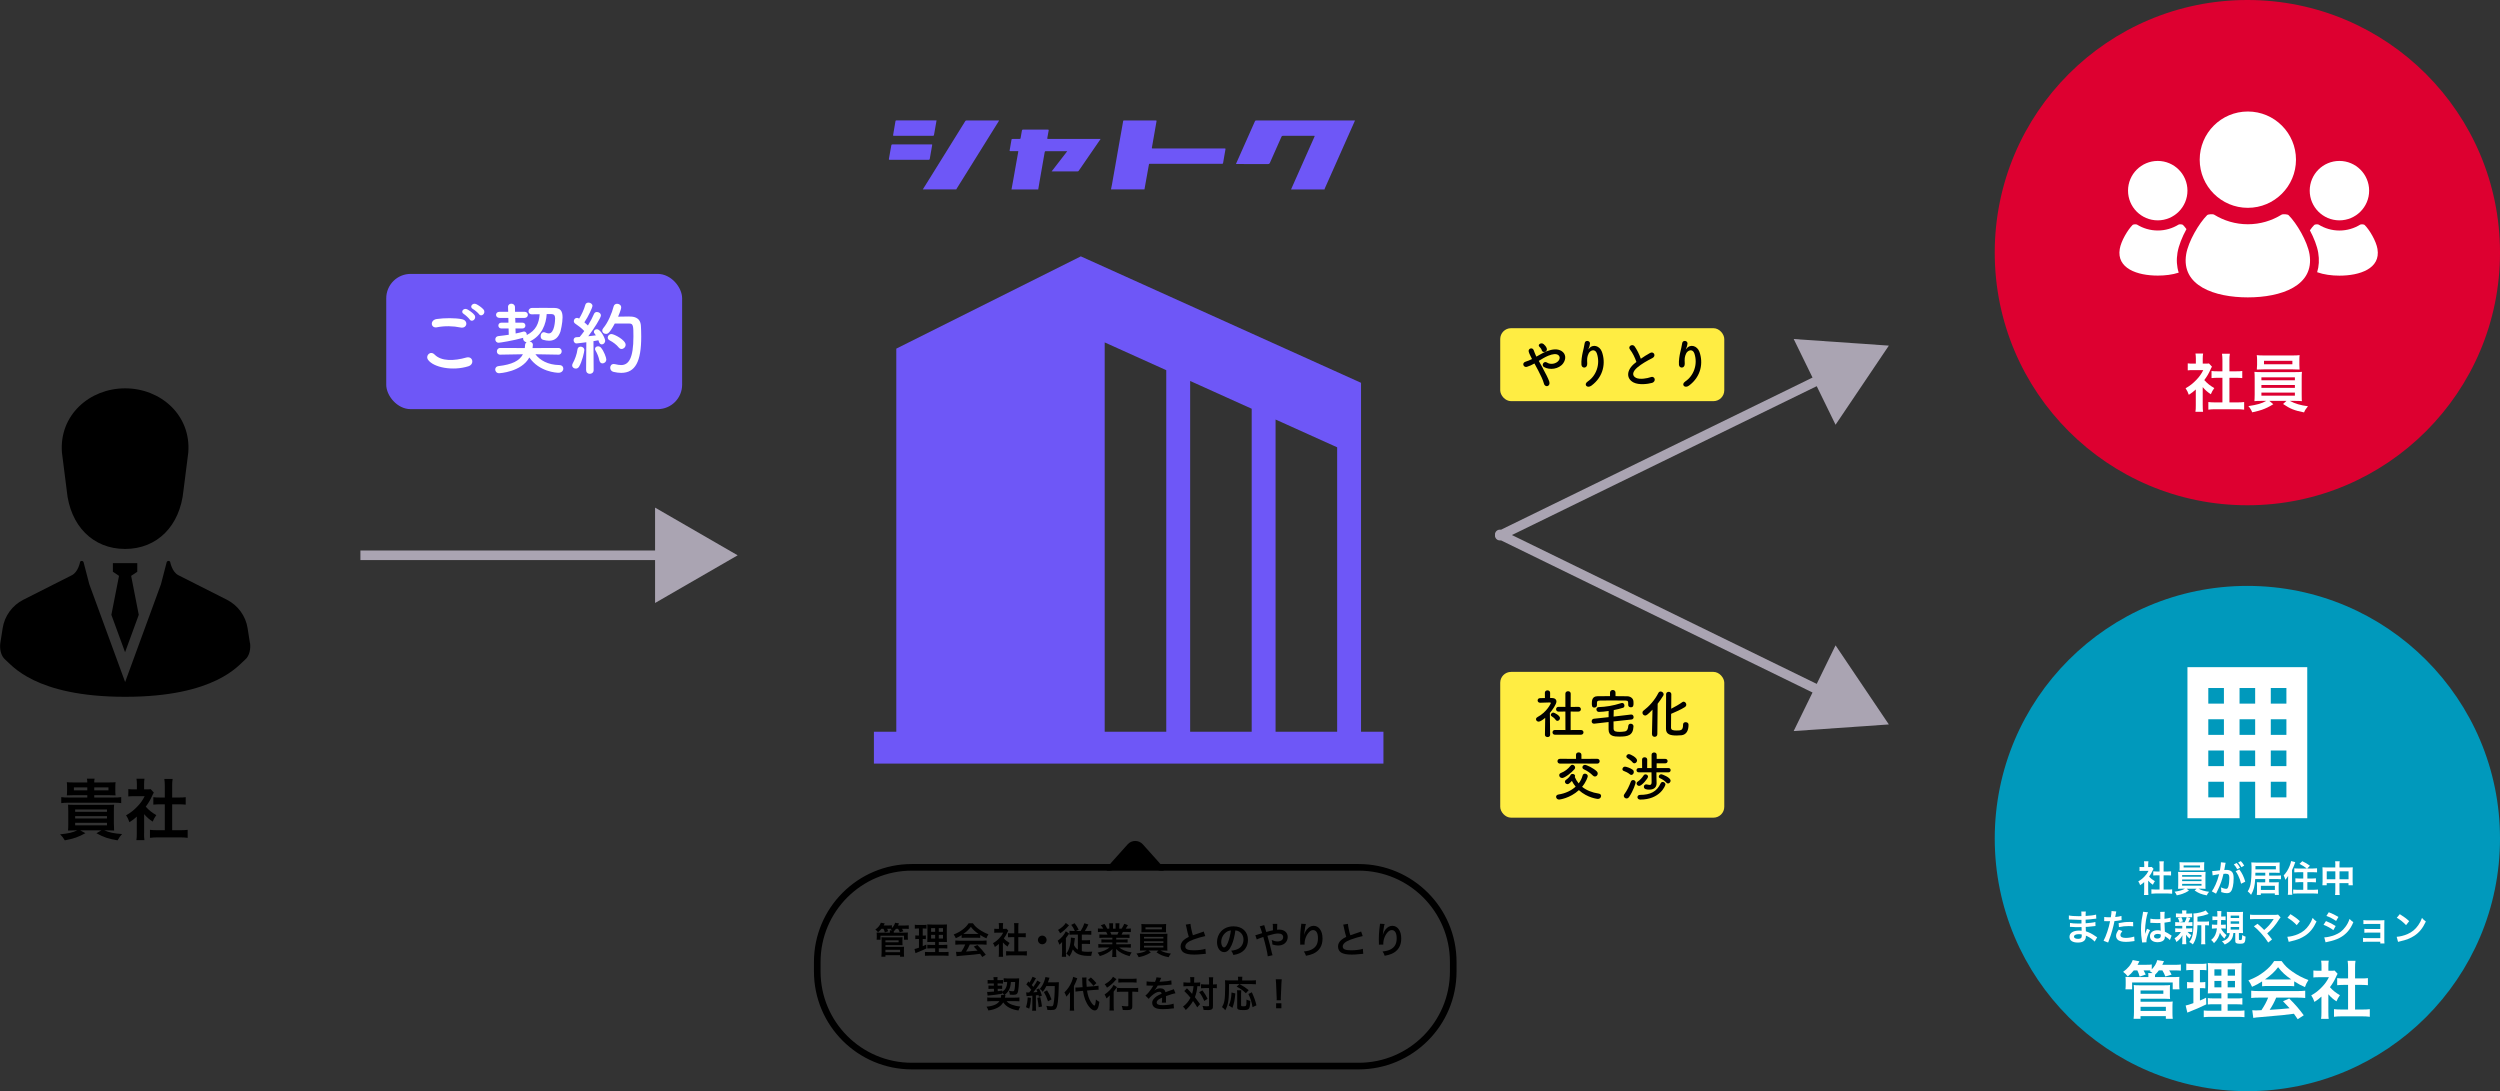 <?xml version="1.0" encoding="UTF-8"?>
<svg id="_レイヤー_2" data-name="レイヤー_2" xmlns="http://www.w3.org/2000/svg" viewBox="0 0 872.12 380.66">
  <rect x="0" y="0" width="872.12" height="380.66" fill="#333333" stroke="none"/>
  <defs>
    <style>
      .cls-1 {
        fill: #0099bc;
      }

      .cls-2 {
        fill: #ffed43;
      }

      .cls-3 {
        fill: #fff;
      }

      .cls-4 {
        stroke: #000;
        stroke-width: 2.31px;
      }

      .cls-4, .cls-5, .cls-6 {
        fill: none;
        stroke-miterlimit: 10;
      }

      .cls-7 {
        fill: #6e57f7;
      }

      .cls-5 {
        stroke-linecap: round;
      }

      .cls-5, .cls-6 {
        stroke: #aaa4b2;
        stroke-width: 3.34px;
      }

      .cls-8 {
        fill: #aaa4b2;
      }

      .cls-9 {
        fill: #dd0030;
      }
    </style>
  </defs>
  <g id="_レイヤー_2-2" data-name="レイヤー_2">
    <g>
      <rect class="cls-2" x="523.35" y="114.49" width="78.16" height="25.45" rx="3.78" ry="3.78"/>
      <rect class="cls-2" x="523.35" y="234.39" width="78.16" height="50.85" rx="3.78" ry="3.78"/>
      <circle class="cls-9" cx="783.99" cy="88.13" r="88.13"/>
      <circle class="cls-1" cx="783.99" cy="292.52" r="88.13"/>
      <g>
        <path class="cls-7" d="M450.38,66.08c1.29-2.91,2.58-5.81,3.87-8.72,1.43-3.21,2.85-6.43,4.28-9.64.04-.09.07-.18.12-.32-.14,0-.25-.02-.36-.02-3.59,0-7.18,0-10.77,0-.26,0-.38.09-.48.32-1.34,3.02-2.69,6.03-4.02,9.06-.15.35-.34.47-.73.47-3.57-.02-7.14-.01-10.71-.01h-.4c.03-.09.04-.15.06-.21,2.18-4.9,4.36-9.8,6.54-14.71.1-.23.25-.27.48-.27,3.49,0,6.97,0,10.46,0,7.82,0,15.65,0,23.47,0,.14,0,.28,0,.48,0-.06.16-.1.27-.14.37-2.22,4.99-4.44,9.97-6.65,14.96-1.25,2.8-2.49,5.6-3.74,8.41-.04.1-.06.21-.09.32h-11.69Z"/>
        <path class="cls-7" d="M387.56,66.08c.11-.54.23-1.07.33-1.61.39-2.17.77-4.33,1.15-6.5.4-2.27.79-4.54,1.19-6.81.38-2.14.76-4.27,1.14-6.41.14-.76.27-1.53.4-2.29.07-.43.07-.43.49-.43,3.6,0,7.2,0,10.8,0,.43,0,.44,0,.36.44-.47,2.68-.94,5.36-1.41,8.04-.06.34-.11.68-.18,1.02-.04.19.03.27.22.26.11,0,.23,0,.34,0,8.23,0,16.47,0,24.7,0,.45,0,.46,0,.38.45-.27,1.54-.54,3.07-.8,4.61-.05.27-.19.3-.43.3-8.3,0-16.59,0-24.89,0-.55,0-.49-.12-.6.5-.48,2.71-.97,5.42-1.46,8.13-.02.1-.03.2-.05.3h-11.69Z"/>
        <path class="cls-7" d="M352.86,66.08c.21-1.16.43-2.32.64-3.49.4-2.24.79-4.48,1.19-6.71.17-.96.35-1.93.52-2.89.01-.07,0-.14,0-.26-.15,0-.29,0-.43,0-.77,0-1.54,0-2.31,0-.18,0-.3-.03-.26-.25.22-1.23.44-2.47.64-3.7.04-.26.15-.31.38-.31.8,0,1.6,0,2.4,0,.25,0,.37-.06.41-.33.14-.88.32-1.74.46-2.62.04-.24.14-.3.36-.3,2.9,0,5.8,0,8.7,0,.25,0,.31.05.26.32-.17.88-.31,1.77-.48,2.65-.04.22.04.28.23.28.11,0,.23,0,.34,0,5.86,0,11.73,0,17.59,0,.13,0,.26,0,.45,0-.3.44-.56.82-.82,1.19-2.27,3.3-4.54,6.59-6.8,9.89-.11.15-.21.25-.42.25-2.95,0-5.91,0-8.86,0-.05,0-.1,0-.19-.01,1.82-2.35,3.61-4.66,5.44-7.03-.18,0-.28-.02-.38-.02-2.36,0-4.72,0-7.07,0-.31,0-.37.13-.42.38-.59,3.37-1.18,6.75-1.77,10.12-.17.95-.32,1.91-.48,2.86h-9.35Z"/>
        <path class="cls-7" d="M321.91,66.08c.74-1.19,1.49-2.37,2.23-3.56,4.19-6.74,8.38-13.48,12.57-20.23.12-.19.24-.27.47-.27,3.68,0,7.36,0,11.04,0,.09,0,.18.01.31.02-.07.13-.12.23-.18.32-3.56,5.71-7.12,11.43-10.68,17.14-1.31,2.1-2.62,4.2-3.93,6.3-.05.09-.09.18-.14.27h-11.69Z"/>
        <path class="cls-7" d="M326.71,42.02c-.08.49-.16.94-.24,1.39-.22,1.22-.44,2.45-.65,3.67-.04.23-.13.3-.36.3-4.54,0-9.08,0-13.62,0-.24,0-.32-.03-.27-.31.29-1.59.55-3.19.81-4.79.03-.19.1-.28.29-.27.06,0,.12,0,.18,0,4.49,0,8.98,0,13.47,0,.1,0,.2,0,.37,0Z"/>
        <path class="cls-7" d="M317.16,55.74c-2.25,0-4.51,0-6.76,0-.26,0-.36-.03-.3-.34.29-1.54.56-3.09.82-4.63.05-.27.13-.39.44-.39,4.49.01,8.98,0,13.47,0,.4,0,.4,0,.33.38-.27,1.55-.55,3.09-.81,4.64-.04.24-.12.34-.39.34-2.27-.01-4.53,0-6.8,0Z"/>
      </g>
      <g>
        <path d="M23.28,171.14c1.18,12.26,9.11,20.36,20.36,20.36s19.17-8.1,20.36-20.36l1.68-13.25c1.04-13.01-9.58-22.42-22.03-22.42s-23.08,9.41-22.04,22.42l1.68,13.25Z"/>
        <polygon points="43.63 227.53 48.41 214.48 45.75 200.89 47.89 199.46 47.89 196.44 43.63 196.44 39.38 196.44 39.38 199.46 41.52 200.89 38.85 214.48 43.63 227.53"/>
        <path d="M87.18,224.28l-.8-5.12c-.67-4.29-3.37-7.99-7.24-9.95l-16.91-8.55c-2.27-1.15-2.87-4.67-2.87-4.67-.14-.23-.41-.35-.68-.31-.27.04-.49.23-.55.5l-1.98,7.62-12.5,34.13-12.5-34.13-1.98-7.62c-.07-.26-.29-.46-.55-.5-.27-.04-.53.08-.68.31,0,0-.6,3.53-2.87,4.67l-16.91,8.55c-3.88,1.96-6.57,5.66-7.24,9.95l-.8,5.12c-.29,1.83.09,4.51,1.73,5.85,2.19,1.79,10.27,12.95,41.82,12.95s39.63-11.16,41.82-12.95c1.64-1.34,2.01-4.02,1.73-5.85Z"/>
      </g>
      <g>
        <path d="M26.18,289.67c-1.18,0-1.73.02-2.45.07.05-.42.09-1.39.09-2.31v-4.35c0-1.06-.02-1.64-.07-2.38.65.07,1.11.07,2.33.07h11.4c1.29,0,1.69,0,2.33-.07-.07.6-.09,1.25-.09,2.54v4.02c0,.95.05,1.94.09,2.47-.6-.05-1.34-.07-2.43-.07h-1.02c1.69.74,3.58,1.13,6.22,1.29-.67.74-.9,1.09-1.57,2.2-3.19-.53-4.72-1.04-7.37-2.47l1.76-1.02h-7.44l1.83.99c-2.47,1.36-4,1.9-7.19,2.5-.6-.97-.81-1.27-1.64-2.1,2.91-.28,4.46-.65,5.99-1.39h-.76ZM25.83,277.4c-1.16,0-1.85.02-2.52.07.07-.56.09-.97.09-1.85v-.9c0-.86-.02-1.27-.09-1.85.69.07,1.32.09,2.66.09h4.48c0-.58-.02-.81-.14-1.32h2.7c-.12.53-.14.81-.14,1.32h4.79c1.34,0,1.94-.02,2.66-.09-.07.55-.09.95-.09,1.85v.9c0,.9.02,1.32.09,1.85-.69-.05-1.39-.07-2.52-.07h-4.92v.81h6.77c1.27,0,1.85-.02,2.64-.14v2.1c-.79-.12-1.39-.14-2.64-.14h-15.67c-1.2,0-1.78.02-2.61.14v-2.1c.79.12,1.36.14,2.61.14h6.47v-.81h-4.62ZM30.45,274.69h-4.67v1.02h4.67v-1.02ZM26.22,283.2h11.1v-.81h-11.1v.81ZM26.22,285.53h11.1v-.83h-11.1v.83ZM26.22,287.91h11.1v-.88h-11.1v.88ZM37.83,275.71v-1.02h-4.95v1.02h4.95Z"/>
        <path d="M50.26,290.71c0,1.09.02,1.66.12,2.36h-2.8c.12-.69.14-1.32.14-2.4v-5.8c-.9.83-1.39,1.2-2.57,1.96-.28-.88-.69-1.71-1.18-2.4,1.62-.92,2.73-1.8,3.98-3.12,1.09-1.13,1.76-2.08,2.52-3.56h-3.77c-.83,0-1.32.02-1.94.09v-2.57c.58.07,1.06.09,1.83.09h1.16v-1.94c0-.6-.05-1.23-.14-1.76h2.8c-.09.53-.14,1.04-.14,1.8v1.9h.95c.72,0,1.04-.02,1.34-.07l1.11,1.2c-.21.35-.35.58-.51.97-.76,1.66-1.2,2.43-2.31,3.95,1.09,1.23,2.15,2.06,3.68,2.94-.55.74-.9,1.39-1.27,2.27-1.2-.79-1.99-1.46-2.98-2.61v6.7ZM60.06,289.62h2.77c1.16,0,1.92-.05,2.64-.14v2.8c-.81-.12-1.71-.16-2.64-.16h-7.91c-.92,0-1.8.05-2.61.16v-2.8c.74.09,1.55.14,2.66.14h2.52v-9.04h-1.73c-.79,0-1.53.05-2.27.12v-2.61c.67.09,1.27.12,2.27.12h1.73v-4.07c0-.95-.05-1.5-.16-2.4h2.89c-.14.92-.16,1.41-.16,2.4v4.07h2.45c1.04,0,1.62-.02,2.27-.12v2.61c-.74-.07-1.46-.12-2.27-.12h-2.45v9.04Z"/>
      </g>
      <g>
        <path d="M538.27,128.59c.94,1.72,1.83,3.42,2.18,4.49.28.83-.07,1.42-.56,1.59-.48.17-1.11-.09-1.31-.91-.28-1.11-1.07-2.79-1.96-4.48-.44-.85-.91-1.7-1.33-2.48-.85.48-1.72.89-2.63,1.17-1.17.35-1.94-1.37-.44-1.81.76-.22,1.48-.54,2.22-.91-.09-.19-.17-.35-.26-.52-.17-.31-.33-.67-.5-1.02-.17-.35-.3-.68-.39-1.02-.28-1.09,1.26-1.7,1.74-.52.24.61.43,1.22.72,1.81.07.13.15.28.22.43,1.22-.68,2.42-1.42,3.68-1.9,1.83-.7,3.66-.94,5.09-.06,1.57,1,1.63,2.79.59,4.27-1.48,2.09-4.75,2.48-6.73,1.31-.5-.3-.52-.89-.26-1.29s.8-.63,1.37-.24c1.09.76,3.14.5,4.05-.74.48-.65.46-1.42-.18-1.91-.68-.5-1.87-.39-3.4.22-1.2.48-2.29,1.17-3.38,1.83.46.83.98,1.76,1.48,2.66ZM537.83,122.15c-.07-.3-.24-.54-.41-.74-.15-.19-.3-.35-.46-.52-.61-.63.63-1.59,1.55-.83.31.26.89.83,1.09,1.52.33,1.13-1.44,1.76-1.78.57Z"/>
        <path d="M553.86,133.08c2.87-1.87,4.49-5.86,3.22-9.73-.61-1.85-2.37-1.17-2.9-.02-.54,1.13-.57,1.89-.48,3.5.09,1.79-1.9,1.78-2.02.44-.11-1.46.2-3.24.43-4.27.2-.94.55-2.16.7-3.29.15-1.17,1.94-.94,1.85.17-.06.63-.28,1.28-.48,1.72-.24.5-.06.26.13.02,1.35-1.74,3.75-.98,4.51,1.11,1.35,3.74.68,8.6-3.66,11.8-1.5,1.11-2.85-.43-1.29-1.44Z"/>
        <path d="M568.65,121.97c-.96-1.18.85-2.18,1.59-1.13.8,1.13,1.63,2.77,2.16,4.31,1-.7,2.05-1.37,3.25-2.03,1.26-.7,2.22,1.07.79,1.79-1.89.96-3.79,2.03-5.25,3.27-1.83,1.55-1.89,2.94-.44,3.64,1.29.65,3.94.17,5.05-.24,1.55-.59,2.11,1.54.46,2-1.46.41-4.55.78-6.38-.15-2.66-1.35-2.55-4.35.44-6.73.18-.15.35-.3.54-.43-.48-1.46-1.37-3.27-2.22-4.31Z"/>
        <path d="M587.88,133.08c2.87-1.87,4.49-5.86,3.22-9.73-.61-1.85-2.37-1.17-2.9-.02-.54,1.13-.57,1.89-.48,3.5.09,1.79-1.9,1.78-2.02.44-.11-1.46.2-3.24.43-4.27.2-.94.55-2.16.7-3.29.15-1.17,1.94-.94,1.85.17-.06.63-.28,1.28-.48,1.72-.24.5-.06.26.13.02,1.35-1.74,3.75-.98,4.51,1.11,1.35,3.74.68,8.6-3.66,11.8-1.5,1.11-2.85-.43-1.29-1.44Z"/>
      </g>
      <g>
        <path d="M540.76,256.36c0,.52-.44.76-.89.76s-.92-.26-.92-.76v-.02l.09-5.92c-.65.55-1.74,1.33-2.27,1.33s-.94-.41-.94-.85c0-.28.17-.56.54-.76,3.33-1.79,4.64-4.77,4.64-4.88,0-.19-.28-.2-.41-.2h-.33c-1.05,0-1.85.07-3,.09h-.02c-.56,0-.85-.41-.85-.8s.28-.8.83-.8c.57-.02,1.15-.02,1.72-.04l-.02-1.85c0-.55.46-.83.91-.83s.92.28.92.83v1.83h.61c1.07.02,1.59.54,1.59,1.24,0,.96-1.41,2.94-2.29,3.99.02,2.87.09,7.6.09,7.6v.02ZM542.72,251.15c-.39-.55-.96-1.02-1.42-1.28-.2-.11-.3-.3-.3-.46,0-.41.41-.83.87-.83.35,0,2.33,1.02,2.33,1.92,0,.52-.44.98-.91.98-.2,0-.41-.09-.57-.33ZM542.44,256.31c-.57,0-.85-.43-.85-.83s.28-.83.85-.83l3.66.02-.02-6.45-2.4.02c-.57,0-.85-.43-.85-.83s.28-.83.83-.83h.02l2.4.02v-4.62c0-.57.46-.85.94-.85s.92.28.92.85l-.02,4.64,2.68-.04h.02c.57,0,.87.41.87.83s-.3.83-.89.83l-2.68-.02v6.45l3.59-.02c.59,0,.89.43.89.83s-.3.83-.89.83h-9.08Z"/>
        <path d="M562.87,251.67c0,.83,0,1.68.02,2.55.04,1.04,1.05,1.09,2.2,1.09.55,0,1.09-.06,1.7-.15.89-.13,1.18-1,1.22-1.87.04-.57.43-.83.85-.83.48,0,.98.33.98.89v.06c-.15,3.16-1.92,3.55-4.94,3.55-1.78,0-3.72-.11-3.75-2.44v-2.64l-4.97.57h-.15c-.52,0-.78-.41-.78-.81s.24-.85.74-.91l5.16-.55c0-.72,0-1.42.02-2.16-1.05.17-2.57.33-3.4.33-.55,0-.87-.44-.87-.89,0-.39.26-.78.8-.79,2.48-.09,4.81-.43,7.88-1.39.11-.04.2-.06.3-.06.52,0,.8.48.8.92,0,.33-.15.67-.48.76-.94.3-2.09.59-3.25.81-.02.78-.04,1.52-.06,2.27l6.1-.72h.11c.5,0,.78.46.78.91,0,.39-.22.78-.72.83l-6.27.67ZM563.58,242.85c1.37,0,2.74.02,4.09.04,1,.02,2.13.65,2.16,1.87.02.22.02.43.02.65,0,.74-.09,1.33-.94,1.33-.46,0-.91-.28-.91-.78v-.04c0-1.28,0-1.52-1-1.53-1.48-.02-3.24-.04-4.94-.04-1.41,0-2.77.02-3.9.04-1,.02-1.05.33-1.07.81v.83c0,.52-.44.81-.89.81-.87,0-.89-.68-.89-1.48,0-.87.06-2.46,1.98-2.48,1.44-.02,2.9-.04,4.36-.04v-1.2c0-.63.48-.94.96-.94s.96.31.96.94v1.2Z"/>
        <path d="M576.28,256.12l.19-8.56c-1.81,1.89-2.18,2.05-2.55,2.05-.54,0-.96-.48-.96-.98,0-.26.11-.54.39-.74,1.96-1.5,3.85-3.55,5.18-6.16.18-.35.48-.5.78-.5.52,0,1.05.44,1.05.98,0,.17-.06.31-.15.48-.63,1.04-1.28,1.96-1.94,2.81l-.11,10.62c0,.63-.48.92-.94.92s-.92-.3-.92-.91v-.02ZM587.13,252.78c0-.59.43-.85.87-.85.24,0,1.04.07,1.04.94,0,1.98-.74,3.4-2.44,3.62-.5.06-1.15.09-1.76.09-2.03,0-3.66-.35-3.66-2.29,0-.76,0-11.63.04-12.19.04-.5.48-.76.91-.76s.89.28.91.8c0,.37-.02,2.64-.04,5.1,1.28-.65,2.92-1.59,3.86-2.29.15-.11.31-.17.46-.17.5,0,.94.5.94,1.04,0,.31-.15.61-.5.85-1.17.76-3.5,1.83-4.79,2.35-.02,2.39-.04,4.53-.04,4.86.04.83.76.96,1.94.96,1.48,0,2.26-.04,2.26-1.96v-.11Z"/>
        <path d="M543.91,278.93c-.67,0-1.07-.5-1.07-.96,0-.37.26-.72.83-.81,2.42-.37,4.49-1.37,5.99-2.74-.52-.63-.96-1.29-1.31-2-.92.98-1.24,1.13-1.52,1.13-.48,0-.91-.39-.91-.83,0-.26.13-.52.46-.74.68-.46,1.29-1.15,1.52-1.63.11-.26.39-.37.67-.37.43,0,.89.28.89.7,0,.07,0,.15-.04.22-.02.04-.04.09-.06.15.33.81.78,1.55,1.35,2.24.65-.83,1.11-1.76,1.37-2.72.13-.5.48-.68.83-.68.48,0,.98.35.98.85,0,.3-.5,1.94-1.98,3.74,1.46,1.17,3.4,2,5.84,2.37.55.09.79.44.79.81,0,.52-.43,1.05-1.11,1.05-.09,0-3.62-.33-6.64-3.07-3.14,2.87-6.79,3.29-6.9,3.29ZM550.7,266.35l-6.49.04c-.59,0-.89-.43-.89-.85s.3-.83.89-.83l5.59.02-.02-1.41v-.02c0-.55.46-.83.94-.83s.96.28.96.85v1.41l5.53-.02c.56,0,.83.43.83.83s-.28.85-.83.85l-6.51-.04ZM544.93,271.4c-.59,0-1-.48-1-.96,0-.33.19-.65.63-.81,1.28-.48,2.48-1.41,3.33-2.51.18-.24.41-.33.63-.33.48,0,.96.46.96.98,0,.17-.06.35-.2.54-1.02,1.24-3.48,3.11-4.35,3.11ZM555.65,270.53c-.87-.89-2-1.65-3.13-2.16-.35-.17-.5-.44-.5-.7,0-.43.37-.85.91-.85s2.98,1.15,4.11,2.27c.24.24.33.5.33.76,0,.54-.44,1.04-.98,1.04-.24,0-.5-.11-.74-.35Z"/>
        <path d="M568.59,270.12c-.72-.59-1.48-.94-2.15-1.18-.33-.11-.46-.37-.46-.61,0-.43.37-.89.89-.89.43,0,1.92.5,2.7,1.09.28.2.39.5.39.78,0,.52-.39,1.02-.85,1.02-.17,0-.35-.06-.52-.2ZM567.41,278.54c-.5,0-.96-.43-.96-.91,0-.18.06-.35.18-.54,1-1.35,1.72-2.9,2.29-4.42.15-.37.46-.55.8-.55.43,0,.87.31.87.85,0,.3-.81,2.88-2.27,5.03-.26.39-.59.54-.91.54ZM569.54,265.96c-.57-.7-1.41-1.22-1.85-1.5-.24-.15-.35-.37-.35-.57,0-.41.43-.83.92-.83.44,0,2.83,1.18,2.83,2.22,0,.52-.46,1-.94,1-.2,0-.43-.09-.61-.31ZM577.84,269.44c.02,1.55.02.89.02,2.05,0,.3.02,1.02.04,1.66v.09c0,1.15-.65,2.22-2.52,2.22-.94,0-1.92-.13-1.92-1,0-.43.3-.83.81-.83.07,0,.13,0,.2.02.39.07.74.17,1.02.17.41,0,.67-.2.67-.98v-.06s0-1.09-.04-3.35h-4.42c-.54,0-.81-.37-.81-.74,0-.39.28-.76.81-.76h1.15l-.02-2.96c0-.54.44-.8.89-.8s.91.26.91.8l-.02,2.96,1.54.02v-4.66c0-.54.44-.79.89-.79s.89.26.89.79v1.44h3c.54,0,.81.39.81.78s-.28.78-.81.78h-3.01v1.66l4.12-.02c.5,0,.76.37.76.74,0,.39-.26.76-.76.76h-4.18ZM570.92,273.31c0-.22.11-.46.41-.65.67-.43,1.57-1.39,2.05-2.16.17-.26.41-.37.65-.37.44,0,.89.35.89.8,0,.61-2.2,3.24-3.09,3.24-.48,0-.91-.43-.91-.85ZM572.16,278.93c-.61,0-.94-.43-.94-.83s.31-.81.92-.81c3.57,0,5.84-1.11,7.19-4.05.15-.31.43-.46.7-.46.46,0,.96.37.96.85,0,.39-1.83,5.31-8.84,5.31ZM581.3,273.01c-.61-.68-1.41-1.18-2.2-1.52-.3-.13-.43-.35-.43-.57,0-.41.39-.83.87-.83.28,0,3.24,1.09,3.24,2.26,0,.5-.43.96-.89.96-.2,0-.41-.09-.59-.3Z"/>
      </g>
      <g>
        <path class="cls-3" d="M768.42,141.41c0,1.03.02,1.58.11,2.24h-2.66c.11-.66.13-1.25.13-2.28v-5.51c-.86.79-1.32,1.14-2.44,1.87-.26-.83-.66-1.62-1.12-2.28,1.54-.88,2.59-1.71,3.78-2.96,1.03-1.08,1.67-1.98,2.39-3.38h-3.58c-.79,0-1.25.02-1.84.09v-2.44c.55.07,1.01.09,1.73.09h1.1v-1.84c0-.57-.04-1.16-.13-1.67h2.66c-.09.51-.13.99-.13,1.71v1.8h.9c.68,0,.99-.02,1.27-.07l1.05,1.14c-.2.33-.33.55-.48.92-.72,1.58-1.14,2.31-2.2,3.75,1.03,1.16,2.04,1.95,3.49,2.79-.53.7-.86,1.32-1.21,2.15-1.14-.75-1.89-1.38-2.83-2.48v6.37ZM777.73,140.38h2.64c1.1,0,1.82-.04,2.5-.13v2.66c-.77-.11-1.62-.15-2.5-.15h-7.51c-.88,0-1.71.04-2.48.15v-2.66c.7.09,1.47.13,2.52.13h2.39v-8.59h-1.65c-.75,0-1.45.04-2.15.11v-2.48c.64.09,1.21.11,2.15.11h1.65v-3.86c0-.9-.04-1.43-.15-2.28h2.74c-.13.88-.15,1.34-.15,2.28v3.86h2.33c.99,0,1.54-.02,2.15-.11v2.48c-.7-.07-1.38-.11-2.15-.11h-2.33v8.59Z"/>
        <path class="cls-3" d="M788.89,139.85c-1.1,0-1.73.02-2.44.09.04-.55.09-1.21.09-2.31v-5.56c0-1.12-.02-1.69-.09-2.35.66.07,1.41.09,2.44.09h11.68c1.08,0,1.69-.02,2.46-.09-.07.59-.09,1.12-.09,2.35v5.56c0,.86.02,1.34.02,1.43,0,.42,0,.48.07.88-.68-.07-1.36-.09-2.46-.09h-1.76c1.87.99,3.73,1.54,6.32,1.87-.79.99-1.05,1.38-1.36,2.15-3.4-.68-4.79-1.23-7.33-2.94l1.19-1.08h-5.97l1.38,1.16c-1.54.94-2.53,1.43-4,1.95-.88.31-1.56.48-3.36.88-.37-.9-.72-1.47-1.34-2.17,3.14-.48,4.66-.92,6.24-1.82h-1.69ZM802.13,127.27c0,.66.02,1.14.07,1.65-.66-.04-1.41-.07-2.37-.07h-10.12c-.99,0-1.76.02-2.42.07.04-.55.09-1.05.09-1.65v-1.69c0-.66-.02-1.03-.11-1.69.77.09,1.32.11,2.5.11h9.97c1.19,0,1.71-.02,2.48-.11-.07.59-.09.99-.09,1.69v1.69ZM788.89,132.65h11.68v-1.01h-11.68v1.01ZM788.89,135.31h11.68v-1.01h-11.68v1.01ZM788.89,138.03h11.68v-1.08h-11.68v1.08ZM789.79,125.87v1.21h9.9v-1.21h-9.9Z"/>
      </g>
      <g>
        <path class="cls-3" d="M749.39,310.92c0,.6.01.92.06,1.3h-1.54c.06-.38.08-.72.08-1.32v-3.19c-.5.46-.76.66-1.41,1.08-.15-.48-.38-.94-.65-1.32.89-.51,1.5-.99,2.19-1.72.6-.62.97-1.14,1.39-1.96h-2.07c-.46,0-.72.01-1.07.05v-1.41c.32.04.58.05,1,.05h.64v-1.07c0-.33-.03-.67-.08-.97h1.54c-.05.29-.08.57-.08.99v1.04h.52c.39,0,.57-.01.74-.04l.61.66c-.11.19-.19.32-.28.53-.42.92-.66,1.33-1.27,2.17.6.67,1.18,1.13,2.02,1.61-.31.41-.5.76-.7,1.25-.66-.43-1.09-.8-1.64-1.44v3.69ZM754.78,310.32h1.52c.64,0,1.06-.03,1.45-.08v1.54c-.44-.06-.94-.09-1.45-.09h-4.35c-.51,0-.99.03-1.44.09v-1.54c.41.05.85.08,1.46.08h1.39v-4.97h-.95c-.43,0-.84.03-1.25.06v-1.44c.37.05.7.06,1.25.06h.95v-2.24c0-.52-.03-.83-.09-1.32h1.59c-.08.51-.09.78-.09,1.32v2.24h1.35c.57,0,.89-.01,1.25-.06v1.44c-.41-.04-.8-.06-1.25-.06h-1.35v4.97Z"/>
        <path class="cls-3" d="M761.23,310.01c-.64,0-1,.01-1.41.05.03-.32.05-.7.05-1.33v-3.22c0-.65-.01-.98-.05-1.36.38.04.81.05,1.41.05h6.76c.62,0,.98-.01,1.42-.05-.04.34-.05.65-.05,1.36v3.22c0,.5.01.78.01.83,0,.24,0,.28.04.51-.39-.04-.79-.05-1.42-.05h-1.02c1.08.57,2.16.89,3.66,1.08-.46.57-.61.8-.79,1.25-1.97-.39-2.77-.71-4.25-1.7l.69-.62h-3.46l.8.67c-.89.55-1.46.83-2.31,1.13-.51.18-.9.28-1.94.51-.22-.52-.42-.85-.78-1.26,1.82-.28,2.69-.53,3.61-1.06h-.98ZM768.9,302.73c0,.38.01.66.04.95-.38-.03-.81-.04-1.37-.04h-5.86c-.57,0-1.02.01-1.4.04.03-.32.05-.61.05-.95v-.98c0-.38-.01-.6-.06-.98.44.05.76.06,1.45.06h5.77c.69,0,.99-.01,1.44-.06-.04.34-.05.57-.05.98v.98ZM761.23,305.85h6.76v-.58h-6.76v.58ZM761.23,307.38h6.76v-.58h-6.76v.58ZM761.23,308.96h6.76v-.62h-6.76v.62ZM761.75,301.92v.7h5.73v-.7h-5.73Z"/>
        <path class="cls-3" d="M776.42,300.98c-.04.13-.08.27-.1.39-.03.18-.04.24-.08.43q-.04.28-.22,1.23c-.05.28-.05.29-.09.46.37-.01.55-.03.79-.03.84,0,1.46.23,1.88.67.43.48.6,1.09.6,2.25,0,2.19-.37,3.93-.98,4.63-.36.42-.74.57-1.41.57-.58,0-1.11-.1-1.96-.38.01-.24.03-.43.03-.56,0-.33-.03-.58-.13-1.08.69.31,1.41.51,1.86.51.37,0,.57-.24.76-.86.2-.66.33-1.82.33-2.9,0-1.17-.29-1.51-1.3-1.51-.25,0-.44.01-.74.04-.38,1.55-.5,1.92-.78,2.76-.45,1.26-.79,2.07-1.53,3.57q-.06.11-.19.37c-.04.08-.04.1-.1.22l-1.47-.81c.38-.5.89-1.41,1.32-2.39.55-1.25.72-1.77,1.23-3.6-.65.08-1.86.31-2.28.42l-.15-1.5c.47,0,2.01-.15,2.71-.27.23-1.36.33-2.15.33-2.57v-.23l1.65.17ZM780.26,301.05c.51.55.8.94,1.19,1.67l-.99.52c-.34-.65-.74-1.21-1.19-1.69l.99-.5ZM781.18,303.3c.98,1.3,1.59,2.57,2.07,4.27l-1.45.72c-.24-1.08-.52-1.87-1-2.86-.38-.75-.57-1.08-.9-1.5l1.28-.64ZM781.93,302.53c-.33-.6-.71-1.13-1.17-1.64l.95-.5c.5.52.84.98,1.18,1.59l-.97.55Z"/>
        <path class="cls-3" d="M786.72,306.66c-.14,2.5-.5,3.85-1.44,5.5-.37-.48-.66-.79-1.17-1.21.5-.79.75-1.41.95-2.36.28-1.32.39-3.17.39-6.3,0-.61-.03-1-.08-1.44.46.05.94.06,1.68.06h6.76c.64,0,1.08-.01,1.46-.05-.03.33-.04.65-.04,1.12v1.4c0,.5,0,.74.04,1.12-.42-.03-.81-.04-1.39-.04h-2.29v1h2.86c.57,0,.84-.01,1.26-.06v1.32c-.42-.05-.79-.06-1.27-.06h-2.85v1.14h2.28c.48,0,.76-.01,1.08-.05-.03.32-.04.62-.04,1.05v2.16c0,.5.01.86.06,1.23h-1.4v-.53h-4.89v.53h-1.39c.05-.37.06-.65.06-1.17v-2.22c0-.47-.01-.72-.04-1.04.34.04.5.04,1.02.04h1.89v-1.14h-3.53ZM790.25,304.46h-3.46l-.03,1h3.48v-1ZM793.93,303.27v-1.14h-7.12v1.14h7.12ZM788.7,310.45h4.89v-1.44h-4.89v1.44Z"/>
        <path class="cls-3" d="M798.18,307.02c0-.33.01-.58.04-1.45-.42.66-.58.89-.99,1.36-.2-.74-.28-.94-.57-1.54.92-.98,1.58-2.05,2.1-3.36.27-.7.42-1.22.48-1.65l1.46.37c-.27.85-.62,1.73-1.13,2.78v7.14c0,.56.03.99.09,1.47h-1.56c.08-.51.09-.84.09-1.49v-3.65ZM804.69,302.97c-.67-.57-1.49-1.08-2.52-1.6l.98-.94c1.02.48,1.82.95,2.67,1.58l-.95.97h1.92c.64,0,1.09-.03,1.51-.08v1.42c-.44-.04-.93-.06-1.47-.06h-1.91v2.22h1.58c.56,0,1-.03,1.41-.08v1.4c-.41-.04-.86-.06-1.4-.06h-1.59v2.67h2.2c.57,0,1.09-.03,1.51-.08v1.42c-.46-.04-.89-.06-1.53-.06h-5.62c-.62,0-1.04.03-1.51.06v-1.42c.41.05.92.08,1.46.08h2.06v-2.67h-1.35c-.53,0-.98.03-1.4.06v-1.4c.39.05.84.08,1.4.08h1.35v-2.22h-1.67c-.53,0-1,.03-1.45.06v-1.42c.39.06.76.08,1.44.08h2.87Z"/>
        <path class="cls-3" d="M814.68,301.84c0-.66-.01-.97-.08-1.39h1.6c-.05.39-.08.72-.08,1.33v.83h3.48c.56,0,.83-.01,1.16-.05-.04.36-.05.62-.05,1.12v3.88c0,.57.01.9.06,1.27h-1.5v-.76h-3.15v2.58c0,.76.03,1.13.09,1.58h-1.63c.06-.47.09-.86.09-1.58v-2.58h-3v.76h-1.5c.05-.42.06-.74.06-1.27v-3.89c0-.47-.01-.7-.05-1.11.37.04.64.05,1.14.05h3.34v-.78ZM811.68,303.96v2.76h3v-2.76h-3ZM819.29,306.72v-2.76h-3.15v2.76h3.15Z"/>
        <path class="cls-3" d="M730.71,328.46c-.56-.62-1.44-1.27-2.35-1.74-.28-.15-.38-.19-.69-.32v.14c0,.8-.23,1.35-.71,1.72s-1.17.55-2.1.55c-1.86,0-2.92-.72-2.92-1.98,0-1.39,1.26-2.2,3.39-2.2.3,0,.52.01.85.05q0-.15-.01-.31v-.28q-.01-.18-.03-.69c-.61.01-1,.03-1.27.03-.78,0-1.25-.01-2.3-.09-.17-.01-.29-.01-.48-.01l.03-1.37c.55.13,1.75.22,2.96.22.25,0,.69-.01,1.04-.03,0-.11,0-.55-.01-1.27-.41.01-.61.01-.8.01-.62,0-2.26-.06-3.11-.13-.14-.01-.24-.01-.28-.01h-.2v-1.41c.66.17,1.97.27,3.43.27.2,0,.64-.01.95-.03-.01-1.27-.01-1.28-.06-1.6h1.61c-.06.34-.08.51-.09,1.55,1.73-.1,2.83-.24,3.66-.48l.06,1.41q-.28.01-1,.11c-1.12.15-1.61.19-2.73.25.01.32.01.47.03,1.26q.64-.04,1.81-.17c.8-.1,1-.13,1.58-.28l.04,1.4c-.22.01-.53.05-.83.09-.19.03-.76.09-1.72.18-.18.01-.37.03-.86.05q.04,1.23.05,1.54c1.12.33,2.11.83,3.48,1.79.22.14.28.19.46.29l-.86,1.49ZM725.16,325.88c-1.03,0-1.65.33-1.65.88,0,.47.55.76,1.45.76.53,0,.93-.15,1.11-.41.1-.17.15-.43.15-.81v-.31c-.42-.09-.67-.11-1.06-.11Z"/>
        <path class="cls-3" d="M734.07,319.88c.46.08.97.11,1.7.11.15,0,.29,0,.58-.01.11-.61.24-1.59.24-1.94,0-.05,0-.13-.01-.23l1.68.15q-.09.29-.24,1.22c-.06.36-.08.43-.13.72.94-.09,1.54-.19,2.17-.38l.06,1.46q-.1.01-.41.06c-.65.13-1.67.25-2.08.27-.14.79-.46,2.14-.79,3.29-.37,1.32-.58,1.96-1.42,4.21l-1.6-.62c.88-1.61,1.86-4.58,2.28-6.84-.09.01-.14.01-.17.01h-.74c-.06,0-.19,0-.41-.01-.23-.01-.41-.01-.51-.01-.06,0-.13,0-.24.01l.03-1.47ZM740.37,324.81c-.51.64-.66.95-.66,1.4,0,.65.64.98,1.91.98.93,0,2.15-.2,2.89-.47l.11,1.56c-.23.03-.33.04-.62.09-1.05.15-1.61.2-2.36.2-1.13,0-1.94-.17-2.56-.51-.55-.32-.9-.93-.9-1.56,0-.67.24-1.25.94-2.2l1.26.51ZM744.15,323.15c-.61-.06-.97-.09-1.6-.09-1.26,0-2.1.09-3.36.37l-.11-1.4c1.81-.34,2.42-.41,3.79-.41.34,0,.46,0,1.26.01l.03,1.51Z"/>
        <path class="cls-3" d="M747.28,328.79c-.01-.13-.01-.2-.06-.5-.24-1.49-.34-2.71-.34-4.04,0-1.14.08-2.26.24-3.37q.06-.38.34-1.82c.09-.44.14-.81.14-.94v-.05l1.72.18c-.52,1.11-1,4.17-1.02,6.38q-.01.46-.01.66v.2c0,.1,0,.13-.01.27h.01q.06-.14.15-.37c.03-.09.09-.23.15-.43q.11-.27.24-.57s.04-.08.15-.39l1.06.47c-.75,1.47-1.26,3.05-1.26,3.89,0,.09,0,.1.03.34l-1.53.09ZM750.15,320.47c.6.15,1.26.2,2.3.2.44,0,.72,0,1.17-.03,0-.75-.01-1.39-.01-1.91,0-.28-.01-.47-.04-.61l1.59-.04c-.06.36-.09.97-.09,1.87v.58c.66-.08,1.22-.18,1.72-.31q.08-.03.28-.1l.1-.03.05,1.44c-.13.01-.14.01-.37.06-.43.09-1.09.2-1.77.28v.28c0,.71,0,.74.13,2.87.92.43,1.23.61,2,1.16.17.11.23.15.36.22l-.61,1.54c-.22-.25-.6-.58-.95-.81-.43-.28-.72-.47-.8-.52v.18c0,.28-.04.53-.1.71-.29.75-1.18,1.19-2.42,1.19-1.67,0-2.68-.79-2.68-2.08s1.08-2.1,2.62-2.1c.47,0,.79.05,1.13.18-.04-.32-.05-.94-.1-2.71-.51.01-.81.03-1.14.03-.47,0-.98-.01-1.58-.06-.18,0-.32-.01-.38-.01-.11-.01-.19-.01-.22-.01-.06-.01-.1-.01-.13-.01-.01,0-.04,0-.08.01l.03-1.46ZM752.73,325.79c-.81,0-1.32.32-1.32.84,0,.47.46.79,1.17.79.47,0,.84-.14,1.03-.39.11-.15.17-.34.17-.69v-.34c-.42-.15-.66-.2-1.04-.2Z"/>
        <path class="cls-3" d="M759.97,322.98c-.53,0-.83.01-1.16.05v-1.36c.32.05.58.06,1.18.06h.31c-.18-.71-.31-1.04-.56-1.5l1.12-.28h-.6c-.56,0-.85.01-1.19.05v-1.36c.32.05.61.06,1.22.06h.97v-.19c0-.43-.01-.61-.06-.93h1.54c-.05.3-.06.47-.06.93v.19h.86c.6,0,.85-.01,1.18-.06v1.36c-.34-.04-.65-.05-1.19-.05h-.52l1.08.31q-.08.17-.19.44-.08.13-.22.47c-.09.22-.14.31-.28.56h.25c.57,0,.84-.01,1.17-.06v1.36c-.36-.04-.62-.05-1.17-.05h-1.03v.9h.98c.55,0,.83-.01,1.16-.06v1.33c-.33-.04-.62-.05-1.16-.05h-.47c.38.44.7.71,1.31,1.12-.28.47-.42.74-.61,1.21-.64-.57-.84-.79-1.25-1.37q.01.17.03.5s.01.43.01.5v1.27c0,.44.03.75.08,1.06h-1.46c.04-.29.06-.6.06-1v-1.27c0-.24.01-.57.04-.86-.52.98-1.11,1.64-2.1,2.35-.18-.52-.36-.88-.65-1.3.97-.6,1.68-1.3,2.22-2.19h-.83c-.55,0-.81.01-1.16.06v-1.35c.33.05.58.06,1.18.06h1.28v-.9h-1.32ZM760.95,319.96c.28.55.38.81.55,1.47l-1.13.31h1.74c.36-.66.52-1.07.71-1.78h-1.87ZM769.44,321.5c.56,0,.88-.03,1.16-.08v1.41c-.32-.04-.52-.05-1.02-.05h-.32v5.12c0,.76.01,1.12.08,1.5h-1.49c.06-.39.08-.76.08-1.5v-5.12h-1.36c-.01,1.61-.17,2.95-.47,4.11-.25.99-.65,1.88-1.13,2.56-.51-.42-.72-.56-1.26-.84,1.21-1.47,1.53-3.14,1.53-7.96,0-1.07-.01-1.47-.08-1.98,1.44-.04,3.64-.6,4.28-1.08l1.04,1.23c-.14.04-.19.06-.42.14-1.02.38-1.82.57-3.48.86v1.68h2.86Z"/>
        <path class="cls-3" d="M774.76,323.87c.58,1.03,1.08,1.61,1.96,2.34-.08.1-.13.18-.17.23q-.27.36-.6.98c-.75-.75-1.09-1.19-1.53-2.01-.17.65-.34,1.13-.65,1.73-.42.8-.74,1.23-1.42,1.87-.37-.53-.53-.71-1-1.11.78-.66,1.16-1.14,1.5-1.94.25-.6.42-1.21.53-2.08h-.57c-.44,0-.85.03-1.19.08v-1.44c.34.05.69.08,1.13.08h.72c.03-.56.04-.94.05-1.65h-.65c-.37,0-.69.03-1.07.06v-1.35c.36.05.67.08,1.13.08h.6c0-1.25,0-1.45-.08-1.92h1.47q-.06.42-.08,1.92h.45c.44,0,.75-.01,1.11-.06v1.33c-.34-.05-.61-.06-.99-.06h-.57c-.01.72-.03.99-.06,1.65h.57c.43,0,.76-.01,1.11-.06v1.41c-.34-.05-.61-.06-.99-.06h-.71ZM779.11,325.5c-.13,1.16-.31,1.68-.75,2.31-.5.67-1.04,1.09-2.25,1.69-.41-.57-.58-.76-.99-1.11,1.81-.57,2.54-1.35,2.72-2.9-.36,0-.7.01-1,.04.03-.32.04-.71.04-1.26v-4.91c0-.53-.01-.97-.05-1.26.29.04.65.05,1.22.05h3.2c.69,0,.9-.01,1.23-.05-.04.36-.05.71-.05,1.28v4.93c0,.52.01.83.05,1.22-.15-.03-.19-.03-.37-.03h-.25c-.31-.01-.51-.03-.53-.03h-.29v2.2c0,.23.1.28.51.28.53,0,.57-.1.64-1.77.41.28.7.43,1.18.57-.13,2.22-.33,2.47-2.01,2.47-1.17,0-1.59-.24-1.59-.92v-2.83h-.65ZM778.16,320.25h2.96v-.85h-2.96v.85ZM778.16,322.25h2.96v-.85h-2.96v.85ZM778.16,324.28h2.96v-.89h-2.96v.89Z"/>
        <path class="cls-3" d="M787.48,322.22c.67.56,1.06.9,1.58,1.41q.7.71.79.79c.66-.56,1.19-1.07,1.67-1.6.55-.61,1.25-1.56,1.55-2.07q.04-.06.08-.11s.01-.04.03-.06c-.13.01-.32.03-.58.03h-6.06c-1.03.01-1.16.01-1.63.06v-1.61c.5.08.79.09,1.65.09h7.07c.55-.01.74-.03,1.06-.11l.89,1c-.19.2-.27.29-.56.75-1.21,1.94-2.54,3.51-4.11,4.82.53.61,1.02,1.22,1.68,2.12l-1.33,1.07c-.71-1.14-1.39-2.02-2.45-3.2-.98-1.08-1.61-1.7-2.54-2.45l1.25-.9Z"/>
        <path class="cls-3" d="M797.94,326.8c1.09-.06,2.61-.43,3.76-.94,1.59-.69,2.77-1.67,3.77-3.11.56-.81.92-1.51,1.3-2.54.5.6.7.79,1.35,1.25-1.08,2.33-2.29,3.83-4.03,4.98-1.3.86-2.87,1.49-4.84,1.91-.51.1-.55.11-.84.22l-.47-1.75ZM799.02,318.9c1.51.94,2.3,1.53,3.28,2.45l-1.09,1.39c-1.02-1.08-2.06-1.92-3.24-2.58l1.05-1.26Z"/>
        <path class="cls-3" d="M811.41,321.31c1.31.52,2.29,1.02,3.38,1.73l-.79,1.44c-1.02-.75-2.15-1.36-3.44-1.87l.85-1.3ZM810.83,327c.97-.01,2.35-.32,3.67-.83,1.58-.61,2.66-1.44,3.67-2.8.69-.92,1.08-1.68,1.47-2.81.52.55.71.71,1.32,1.13-.58,1.41-1.12,2.29-1.91,3.22-1.61,1.86-3.77,2.99-6.9,3.61-.46.09-.64.13-.89.2l-.44-1.73ZM812.38,318.23c1.31.51,2.31.99,3.38,1.64l-.81,1.4c-1.16-.78-2.29-1.37-3.39-1.75l.83-1.28Z"/>
        <path class="cls-3" d="M825.48,328.53c-.64,0-.83.01-1.14.05v-1.41c.34.06.65.09,1.14.09h4.88v-1.92h-4.42c-.64,0-.83.01-1.14.05v-1.39c.34.06.64.09,1.14.09h4.42v-1.77h-4.75c-.62,0-.81.01-1.14.05v-1.41c.36.06.64.09,1.14.09h5.01c.46,0,.81-.01,1.18-.05-.03.46-.04.78-.04,1.33v5.82c0,.48.01.67.05.97h-1.46v-.6h-4.87Z"/>
        <path class="cls-3" d="M836.08,326.8c1.09-.06,2.61-.43,3.76-.94,1.59-.69,2.77-1.67,3.77-3.11.56-.81.92-1.51,1.3-2.54.5.6.7.79,1.35,1.25-1.08,2.33-2.29,3.83-4.03,4.98-1.3.86-2.87,1.49-4.84,1.91-.51.1-.55.11-.84.22l-.47-1.75ZM837.16,318.9c1.51.94,2.3,1.53,3.28,2.45l-1.09,1.39c-1.02-1.08-2.06-1.92-3.24-2.58l1.05-1.26Z"/>
        <path class="cls-3" d="M744.38,338.51c-.7.88-1.14,1.32-2.13,2.13-.59-.79-.72-.92-1.6-1.62,1.65-1.14,2.81-2.57,3.34-4.11l2.35.44c-.31.59-.4.79-.66,1.21h3.01c.99,0,1.45-.02,1.95-.11v1.71c.99-1.01,1.6-2.04,1.91-3.23l2.35.37c-.35.77-.4.86-.59,1.27h4.33c1.08,0,1.52-.02,2.15-.11v2.15c-.59-.07-1.08-.09-2.04-.09h-2.04c.48.79.55.9.83,1.49l-2.17.64c-.31-.83-.55-1.32-1.03-2.13h-1.23c-.42.57-.64.81-1.34,1.54v.44l-.02.35h6.17c1.25,0,1.65-.02,2.37-.07-.07.4-.07.66-.07,1.36v1.54c0,.66.02,1.03.09,1.45h-2.37v-2.39h-14.16v2.39h-2.33c.04-.44.09-.83.09-1.45v-1.49c0-.66-.02-.99-.09-1.41.66.04,1.03.07,2.31.07h5.69v-.35c0-.48,0-.72-.07-1.05h1.52c-.46-.35-.57-.44-1.01-.68l.33-.24c-.37-.02-.61-.02-.99-.02h-1.45c.35.61.48.9.75,1.45l-2.13.72c-.24-.92-.44-1.43-.81-2.17h-1.19ZM744.3,355.42c.09-.77.13-1.43.13-2.44v-7.9c0-.64-.02-1.03-.09-1.45.53.07,1.1.09,1.84.09h8.96c.81,0,1.36-.02,1.89-.09-.07.46-.07.88-.07,1.49v1.65c0,.81,0,1.19.07,1.71-.55-.04-1.05-.07-1.8-.07h-8.5v1.05h9.42c.81,0,1.3-.02,1.8-.09-.07.55-.09,1.1-.09,1.82v2.22c0,.75.02,1.36.11,2h-2.42v-.94h-8.83v.94h-2.44ZM746.73,346.68h7.95v-1.16h-7.95v1.16ZM746.73,352.66h8.83v-1.43h-8.83v1.43Z"/>
        <path class="cls-3" d="M764.32,338.38c-.7,0-1.1.02-1.65.11v-2.37c.53.09,1.1.13,2,.13h3.1c.88,0,1.41-.02,1.95-.13v2.35c-.55-.07-1.01-.09-1.62-.09h-.66v4.28h.5c.57,0,.9-.02,1.38-.11v2.24c-.44-.07-.88-.09-1.38-.09h-.5v4.33c.92-.4,1.19-.5,2.15-.99l.07,2.33c-1.91.94-2.77,1.32-6.17,2.7l-.44.18-.59-2.48c.75-.15,1.21-.31,2.7-.83v-5.23h-.72c-.64,0-.99.02-1.49.11v-2.26c.53.09.86.11,1.54.11h.68v-4.28h-.83ZM774.92,350.33h-2.44c-1.25,0-1.71.02-2.28.09v-2.24c.55.09.99.11,2.26.11h2.46v-1.8h-2.09c-1.47,0-1.98.02-2.63.07q.04-.5.09-2.72v-4.96c0-1.49-.02-2.22-.11-2.94.83.09,1.54.11,2.96.11h6.06c1.62,0,2.28-.02,2.83-.11-.07.64-.09,1.67-.09,3.01v4.68c0,1.54.02,2.31.09,2.94-.72-.07-1.08-.07-2.39-.07h-2.53v1.8h2.81c1.21,0,1.69-.02,2.33-.11v2.26c-.64-.09-1.19-.11-2.31-.11h-2.83v2.26h3.54c1.16,0,1.73-.02,2.33-.11v2.35c-.7-.09-1.3-.11-2.48-.11h-9.24c-1.16,0-1.73.02-2.48.11v-2.35c.59.09,1.08.11,2.22.11h3.93v-2.26ZM772.49,338.16v2.2h2.44v-2.2h-2.44ZM772.49,342.2v2.22h2.44v-2.22h-2.44ZM777.12,340.36h2.55v-2.2h-2.55v2.2ZM777.12,344.42h2.55v-2.22h-2.55v2.22Z"/>
        <path class="cls-3" d="M789.13,342.36c-1.36.88-1.98,1.21-3.51,1.89-.37-.88-.72-1.49-1.27-2.24,2.37-.94,3.84-1.76,5.51-3.05,1.45-1.12,2.57-2.28,3.47-3.69h2.61c1.16,1.62,2.04,2.48,3.71,3.65,1.87,1.32,3.65,2.24,5.64,2.96-.61.94-.9,1.56-1.21,2.46-1.38-.59-2.22-1.03-3.75-2v1.71c-.57-.07-1.14-.09-1.98-.09h-7.33c-.64,0-1.3.02-1.89.09v-1.69ZM787.92,348.02c-1.12,0-1.87.04-2.59.13v-2.55c.72.09,1.56.13,2.59.13h13.68c1.08,0,1.84-.04,2.57-.13v2.55c-.72-.09-1.47-.13-2.57-.13h-7.55c-.68,1.6-1.36,2.9-2.28,4.26q3.89-.22,6.96-.55c-.7-.77-1.08-1.16-2.31-2.44l2.17-.97c2.35,2.37,3.29,3.47,5.07,5.86l-2.11,1.38c-.72-1.08-.94-1.38-1.32-1.91-1.82.24-3.14.4-3.95.48-2.17.2-6.52.59-7.4.66-1.23.09-2.33.2-2.83.31l-.35-2.68c.59.04.97.07,1.27.07.15,0,.81-.02,1.93-.09,1.08-1.62,1.76-2.9,2.35-4.39h-3.34ZM798.33,341.68c.35,0,.55,0,.97-.02-2.02-1.38-3.27-2.52-4.59-4.26-1.16,1.56-2.52,2.83-4.57,4.26.37.02.5.02.9.02h7.29Z"/>
        <path class="cls-3" d="M812.25,353.2c0,1.03.02,1.58.11,2.24h-2.66c.11-.66.13-1.25.13-2.28v-5.51c-.86.79-1.32,1.14-2.44,1.87-.26-.83-.66-1.62-1.12-2.28,1.54-.88,2.59-1.71,3.78-2.96,1.03-1.08,1.67-1.98,2.39-3.38h-3.58c-.79,0-1.25.02-1.84.09v-2.44c.55.07,1.01.09,1.73.09h1.1v-1.84c0-.57-.04-1.16-.13-1.67h2.66c-.09.51-.13.99-.13,1.71v1.8h.9c.68,0,.99-.02,1.27-.07l1.05,1.14c-.2.33-.33.55-.48.92-.72,1.58-1.14,2.31-2.2,3.75,1.03,1.16,2.04,1.95,3.49,2.79-.53.7-.86,1.32-1.21,2.15-1.14-.75-1.89-1.38-2.83-2.48v6.37ZM821.56,352.17h2.64c1.1,0,1.82-.04,2.5-.13v2.66c-.77-.11-1.62-.15-2.5-.15h-7.51c-.88,0-1.71.04-2.48.15v-2.66c.7.09,1.47.13,2.52.13h2.39v-8.59h-1.65c-.75,0-1.45.04-2.15.11v-2.48c.64.09,1.21.11,2.15.11h1.65v-3.86c0-.9-.04-1.43-.15-2.28h2.74c-.13.88-.15,1.34-.15,2.28v3.86h2.33c.99,0,1.54-.02,2.15-.11v2.48c-.7-.07-1.38-.11-2.15-.11h-2.33v8.59Z"/>
      </g>
      <path class="cls-7" d="M474.79,255.26v-121.72l-97.75-44.11-64.37,32.19v133.64h-7.81v11.11h177.75v-11.11h-7.81ZM406.85,255.26h-21.48V119.45l21.48,9.69v126.12ZM436.65,255.26h-21.47v-122.36l21.47,9.69v112.67ZM466.46,255.26h-21.48v-108.91l21.48,9.69v99.22Z"/>
      <g>
        <line class="cls-5" x1="523.2" y1="186.85" x2="637.4" y2="131.08"/>
        <polygon class="cls-8" points="640.33 148.17 658.92 120.57 625.73 118.27 640.33 148.17"/>
      </g>
      <g>
        <line class="cls-5" x1="523.2" y1="186.44" x2="637.4" y2="242.21"/>
        <polygon class="cls-8" points="625.72 255.03 658.92 252.72 640.33 225.13 625.72 255.03"/>
      </g>
      <g>
        <line class="cls-6" x1="125.73" y1="193.71" x2="233.39" y2="193.71"/>
        <polygon class="cls-8" points="228.52 210.35 257.33 193.72 228.52 177.08 228.52 210.35"/>
      </g>
      <g>
        <rect class="cls-7" x="134.74" y="95.55" width="103.22" height="47.18" rx="8.52" ry="8.52"/>
        <g>
          <path class="cls-3" d="M149.32,125.5c-1-1.41.8-3.33,2.3-1.8,2.36,2.41,6.85,2.22,11.04,1.03,2.3-.64,2.97,2.36.72,3.05-5.49,1.72-12.15.42-14.06-2.27ZM152.43,114.18c-2.19.42-2.55-2.52-.08-2.89,2.64-.39,6.55-.42,8.85.08,2.33.5,1.72,3.36-.53,2.88-2.58-.55-5.52-.61-8.24-.08ZM163.86,111.46c-.31-.47-1.53-1.61-2.05-1.91-1.33-.75-.06-2.27,1.17-1.64.69.36,2,1.25,2.52,1.97.94,1.28-.86,2.77-1.64,1.58ZM164.97,107.8c-1.36-.72-.11-2.3,1.14-1.72.72.33,2.02,1.22,2.58,1.91.97,1.25-.78,2.77-1.58,1.61-.33-.47-1.61-1.53-2.14-1.8Z"/>
          <path class="cls-3" d="M194.73,123.72l-7.96-.14c1.58,2.08,4.33,3.69,8.32,3.77.97,0,1.42.61,1.42,1.25,0,.69-.58,1.44-1.64,1.44-.75,0-6.71-.31-10.21-5.33-2.8,5.1-10.49,5.49-10.51,5.49-.92,0-1.39-.67-1.39-1.3,0-.55.36-1.11,1.14-1.19,4.72-.53,7.35-1.86,8.52-4.13l-7.91.14h-.03c-.78,0-1.14-.55-1.14-1.14s.39-1.19,1.17-1.19l8.57.03c.06-.31.06-.61.08-.94.03-.53.25-.89.55-1.11-.78-.06-1.22-.67-1.22-1.25,0-.11,0-.19.03-.28-3.5,1-8.16,1.72-8.54,1.72-.8,0-1.19-.58-1.19-1.17,0-.53.33-1.05,1.03-1.14,1.19-.14,2.47-.28,3.66-.47l-.06-2.19h-2.52c-.69,0-1.05-.5-1.05-1.03,0-.5.36-1,1.05-1h2.47l-.03-1.66h-3.08c-.8,0-1.22-.53-1.22-1.08s.42-1.05,1.22-1.05h3.02l-.06-1.69v-.03c0-.75.58-1.11,1.17-1.11s1.22.39,1.25,1.14l.03,1.69h3.33c.75,0,1.14.53,1.14,1.05,0,.55-.39,1.08-1.14,1.08h-3.27l.06,1.66h2.44c.72,0,1.05.5,1.05,1,0,.53-.33,1.03-1.05,1.03h-2.41l.06,1.75c1-.19,1.89-.42,2.61-.64.11-.03.22-.06.31-.06.58,0,.97.55.97,1.08,0,.06-.03.11-.03.17,3.22-1.61,4.27-4.05,4.52-7.27-.86,0-1.75.03-2.72.03h-.03c-.78,0-1.14-.53-1.14-1.05,0-.58.42-1.17,1.22-1.17,1.39-.03,2.69-.03,3.97-.03s2.52,0,3.86.03c2,.03,2.83,1,2.83,3.27,0,2.02-.67,4.72-.72,4.91-.69,2.02-1.86,3.25-3.99,3.25-.64,0-1.33-.11-2.14-.33-.55-.17-.8-.69-.8-1.25,0-.67.39-1.39,1.11-1.39.14,0,.31.03.5.11.5.22.92.31,1.25.31,2,0,2.19-4.49,2.19-5.27,0-1.05-.47-1.47-1.25-1.47h-1.69c-.19,3.38-1.64,7.57-5.96,9.57.58.08,1.14.47,1.14,1.14,0,.33-.08.89-.11,1.14l8.99-.03c.78,0,1.17.58,1.17,1.17s-.39,1.17-1.14,1.17h-.03Z"/>
          <path class="cls-3" d="M200.85,128.58c-.64,0-1.25-.44-1.25-1.11,0-.22.06-.44.19-.69.72-1.25,1.47-3.27,1.66-4.88.08-.67.58-.97,1.11-.97.64,0,1.28.44,1.28,1.22,0,.53-.78,4.08-1.86,5.8-.28.44-.69.64-1.14.64ZM204.46,129.1l.08-9.71s-3.08.42-3.41.42c-.67,0-1.03-.58-1.03-1.14,0-.5.31-1,.89-1.03.36-.03.75-.06,1.22-.08.5-.58,1.05-1.3,1.61-2.08-.83-.92-2.33-2.05-3.11-2.55-.39-.25-.53-.58-.53-.92,0-.55.44-1.11,1.08-1.11.19,0,.42.06.64.17l.14.06c.78-1.22,1.75-3.27,2.14-4.77.14-.55.61-.8,1.11-.8.67,0,1.39.47,1.39,1.14,0,.55-1.44,3.75-2.83,5.74.44.36.89.75,1.25,1.11.89-1.44,1.66-2.94,2.11-4.02.19-.5.61-.69,1.03-.69.69,0,1.39.5,1.39,1.22,0,.78-2.39,4.58-4.41,7.24,1-.11,1.94-.22,2.64-.31-.64-.89-.69-.97-.69-1.25,0-.5.5-.89,1.03-.89,1.39,0,2.91,3.27,2.91,3.99,0,.78-.58,1.3-1.17,1.3-.42,0-.8-.28-1-.89-.06-.19-.11-.36-.19-.55-.42.08-1.03.19-1.72.31l.06,10.1c0,.86-.67,1.3-1.33,1.3s-1.28-.42-1.28-1.28v-.03ZM209.09,125.75c-.22-1.19-.83-2.61-1.33-3.44-.14-.22-.19-.42-.19-.61,0-.53.5-.89,1.05-.89.36,0,.72.14,1,.44,1.05,1.17,1.89,3.55,1.89,4.13,0,.83-.67,1.39-1.33,1.39-.47,0-.94-.3-1.08-1.03ZM214.47,112.85c-1.91,3.55-2.52,3.63-3.08,3.63-.69,0-1.3-.47-1.3-1.14,0-.25.11-.56.36-.86,1.66-1.97,3.02-5.24,3.61-7.57.17-.64.67-.94,1.22-.94.69,0,1.42.47,1.42,1.25,0,.83-1.03,3.11-1.08,3.25,1.11-.03,2.58-.06,3.72-.06,1.33,0,4.05.03,4.24,3.27.06.97.11,2.27.11,3.72,0,8.65-2,12.68-7.02,12.68-.83,0-1.72-.14-2.69-.36-.75-.19-1.11-.83-1.11-1.44,0-.67.42-1.3,1.25-1.3.14,0,.28.03.44.06.78.19,1.5.31,2.11.31,2.66,0,4.3-2.36,4.3-9.96,0-3.63-.06-4.52-1.39-4.52h-5.1ZM215.86,121.25c-.75-.97-2-1.91-3.16-2.5-.5-.25-.69-.64-.69-1,0-.61.53-1.22,1.3-1.22.94,0,4.94,2.08,4.94,3.74,0,.8-.69,1.47-1.41,1.47-.36,0-.69-.14-.97-.5Z"/>
        </g>
      </g>
      <g>
        <path class="cls-3" d="M816.1,76.87c5.72,0,10.37-4.64,10.37-10.36s-4.64-10.37-10.37-10.37-10.36,4.64-10.36,10.37c0,5.72,4.64,10.36,10.36,10.36Z"/>
        <path class="cls-3" d="M829.38,86.86c-.46-2.78-2.76-6.66-4.49-8.39-.23-.23-1.25-.28-1.53-.11-2.11,1.3-4.59,2.06-7.25,2.06s-5.14-.76-7.25-2.06c-.28-.17-1.3-.12-1.53.11-.49.49-1.02,1.13-1.53,1.88,1.4,2.63,2.51,5.42,2.91,7.83.4,2.41.27,4.7-.38,6.78,2.3.83,5.05,1.2,7.78,1.2,7.12,0,14.41-2.47,13.27-9.29Z"/>
        <path class="cls-3" d="M784.15,72.5c9.28,0,16.8-7.52,16.8-16.8s-7.52-16.8-16.8-16.8-16.79,7.52-16.79,16.8c0,9.28,7.52,16.8,16.79,16.8Z"/>
        <path class="cls-3" d="M798.38,75.07c-.36-.36-2.02-.46-2.47-.18-3.42,2.11-7.44,3.34-11.75,3.34s-8.33-1.23-11.75-3.34c-.45-.28-2.11-.19-2.47.18-2.82,2.82-6.54,9.12-7.29,13.61-1.84,11.06,9.97,15.06,21.51,15.06s23.35-3.99,21.51-15.06c-.75-4.49-4.47-10.79-7.29-13.61Z"/>
        <path class="cls-3" d="M752.73,76.87c5.72,0,10.36-4.64,10.36-10.36s-4.64-10.37-10.36-10.37-10.37,4.64-10.37,10.37c0,5.72,4.64,10.36,10.37,10.36Z"/>
        <path class="cls-3" d="M759.61,88.17c.43-2.53,1.62-5.5,3.13-8.25-.42-.57-.84-1.07-1.22-1.46-.23-.23-1.25-.28-1.53-.11-2.11,1.3-4.59,2.06-7.25,2.06s-5.14-.76-7.25-2.06c-.28-.17-1.3-.12-1.53.11-1.74,1.74-4.03,5.62-4.49,8.39-1.14,6.82,6.15,9.29,13.27,9.29,2.54,0,5.11-.31,7.3-1.03-.69-2.12-.84-4.46-.43-6.94Z"/>
      </g>
      <path class="cls-3" d="M763.09,232.74v52.69h18.17v-12.72h5.45v12.72h18.17v-52.69h-41.79ZM775.81,278.16h-5.45v-5.45h5.45v5.45ZM775.81,267.26h-5.45v-5.45h5.45v5.45ZM775.81,256.36h-5.45v-5.45h5.45v5.45ZM775.81,245.46h-5.45v-5.45h5.45v5.45ZM786.71,267.26h-5.45v-5.45h5.45v5.45ZM786.71,256.36h-5.45v-5.45h5.45v5.45ZM786.71,245.46h-5.45v-5.45h5.45v5.45ZM797.61,278.16h-5.45v-5.45h5.45v5.45ZM797.61,267.26h-5.45v-5.45h5.45v5.45ZM797.61,256.36h-5.45v-5.45h5.45v5.45ZM797.61,245.46h-5.45v-5.45h5.45v5.45Z"/>
      <g>
        <path d="M307.52,323.98c-.41.51-.66.76-1.23,1.23-.34-.46-.42-.53-.93-.94.95-.66,1.63-1.49,1.93-2.38l1.36.25c-.18.34-.23.46-.38.7h1.74c.57,0,.84-.01,1.13-.06v.99c.57-.58.93-1.18,1.11-1.87l1.36.22c-.2.44-.23.5-.34.74h2.5c.62,0,.88-.01,1.25-.06v1.25c-.34-.04-.62-.05-1.18-.05h-1.18c.28.46.32.52.48.86l-1.26.37c-.18-.48-.32-.76-.6-1.23h-.71c-.24.33-.37.47-.78.89v.46s3.56,0,3.56,0c.72,0,.95-.01,1.37-.04-.04.23-.04.38-.04.79v.89c0,.38.01.6.05.84h-1.37v-1.39h-8.2v1.39h-1.35c.03-.25.05-.48.05-.84v-.86c0-.38-.01-.57-.05-.81.38.03.6.04,1.33.04h3.29v-.2c0-.28,0-.42-.04-.61h.88c-.27-.2-.33-.25-.58-.39l.19-.14c-.22-.01-.36-.01-.57-.01h-.84c.2.36.28.52.43.84l-1.23.42c-.14-.53-.25-.83-.47-1.26h-.69ZM307.47,333.77c.05-.45.08-.83.08-1.41v-4.58c0-.37-.01-.6-.05-.84.31.04.64.05,1.07.05h5.19c.47,0,.79-.01,1.09-.05-.04.27-.04.51-.04.86v.95c0,.47,0,.69.04.99-.32-.03-.61-.04-1.04-.04h-4.92v.61h5.45c.47,0,.75-.01,1.04-.05-.04.32-.05.64-.05,1.06v1.28c0,.43.01.79.06,1.16h-1.4v-.55h-5.11v.55h-1.41ZM308.88,328.71h4.6v-.67h-4.6v.67ZM308.88,332.17h5.11v-.83h-5.11v.83Z"/>
        <path d="M320.08,323.9c-.41,0-.64.01-.95.06v-1.37c.31.05.64.08,1.16.08h1.79c.51,0,.81-.01,1.13-.08v1.36c-.32-.04-.58-.05-.94-.05h-.38v2.48h.29c.33,0,.52-.01.8-.06v1.3c-.25-.04-.51-.05-.8-.05h-.29v2.5c.53-.23.69-.29,1.25-.57l.04,1.35c-1.11.55-1.6.76-3.57,1.56l-.25.1-.34-1.44c.43-.09.7-.18,1.56-.48v-3.03h-.42c-.37,0-.57.01-.86.06v-1.31c.3.05.5.06.89.06h.39v-2.48h-.48ZM326.22,330.82h-1.41c-.72,0-.99.01-1.32.05v-1.3c.32.05.57.06,1.31.06h1.42v-1.04h-1.21c-.85,0-1.14.01-1.53.04q.03-.29.05-1.58v-2.87c0-.86-.01-1.28-.06-1.7.48.05.89.06,1.72.06h3.51c.94,0,1.32-.01,1.64-.06-.04.37-.05.97-.05,1.74v2.71c0,.89.01,1.33.05,1.7-.42-.04-.62-.04-1.39-.04h-1.46v1.04h1.63c.7,0,.98-.01,1.35-.06v1.31c-.37-.05-.69-.06-1.33-.06h-1.64v1.31h2.05c.67,0,1-.01,1.35-.06v1.36c-.41-.05-.75-.06-1.44-.06h-5.35c-.67,0-1,.01-1.44.06v-1.36c.34.05.62.06,1.28.06h2.28v-1.31ZM324.81,323.78v1.27h1.41v-1.27h-1.41ZM324.81,326.12v1.28h1.41v-1.28h-1.41ZM327.49,325.05h1.47v-1.27h-1.47v1.27ZM327.49,327.4h1.47v-1.28h-1.47v1.28Z"/>
        <path d="M335.46,326.21c-.79.51-1.14.7-2.03,1.09-.22-.51-.42-.86-.74-1.3,1.37-.55,2.22-1.02,3.19-1.77.84-.65,1.49-1.32,2.01-2.14h1.51c.67.94,1.18,1.44,2.15,2.11,1.08.76,2.11,1.3,3.27,1.72-.36.55-.52.9-.7,1.42-.8-.34-1.28-.6-2.17-1.16v.99c-.33-.04-.66-.05-1.14-.05h-4.25c-.37,0-.75.01-1.09.05v-.98ZM334.76,329.48c-.65,0-1.08.03-1.5.08v-1.47c.42.05.9.08,1.5.08h7.92c.62,0,1.07-.03,1.49-.08v1.47c-.42-.05-.85-.08-1.49-.08h-4.37c-.39.93-.79,1.68-1.32,2.47q2.25-.13,4.03-.32c-.41-.44-.62-.67-1.33-1.41l1.26-.56c1.36,1.37,1.91,2.01,2.94,3.39l-1.22.8c-.42-.62-.55-.8-.76-1.11-1.06.14-1.82.23-2.29.28-1.26.11-3.77.34-4.28.38-.71.05-1.35.11-1.64.18l-.2-1.55c.34.03.56.04.74.04.09,0,.47-.01,1.12-.05.62-.94,1.02-1.68,1.36-2.54h-1.93ZM340.79,325.81c.2,0,.32,0,.56-.01-1.17-.8-1.89-1.46-2.66-2.47-.67.9-1.46,1.64-2.64,2.47.22.01.29.01.52.01h4.22Z"/>
        <path d="M349.86,332.48c0,.6.01.92.06,1.3h-1.54c.06-.38.08-.72.08-1.32v-3.19c-.5.46-.76.66-1.41,1.08-.15-.48-.38-.94-.65-1.32.89-.51,1.5-.99,2.19-1.72.6-.62.97-1.14,1.39-1.96h-2.07c-.46,0-.72.01-1.07.05v-1.41c.32.04.58.05,1,.05h.64v-1.07c0-.33-.03-.67-.08-.97h1.54c-.05.29-.08.57-.08.99v1.04h.52c.39,0,.57-.01.74-.04l.61.66c-.11.19-.19.32-.28.53-.42.92-.66,1.33-1.27,2.17.6.67,1.18,1.13,2.02,1.61-.31.41-.5.76-.7,1.25-.66-.43-1.09-.8-1.64-1.44v3.69ZM355.25,331.89h1.52c.64,0,1.06-.03,1.45-.08v1.54c-.44-.06-.94-.09-1.45-.09h-4.35c-.51,0-.99.03-1.44.09v-1.54c.41.05.85.08,1.46.08h1.39v-4.97h-.95c-.43,0-.84.03-1.25.06v-1.44c.37.05.7.06,1.25.06h.95v-2.24c0-.52-.03-.83-.09-1.32h1.59c-.08.51-.09.78-.09,1.32v2.24h1.35c.57,0,.89-.01,1.25-.06v1.44c-.41-.04-.8-.06-1.25-.06h-1.35v4.97Z"/>
        <path d="M365.1,327.9c0,.84-.67,1.51-1.51,1.51s-1.51-.67-1.51-1.51.67-1.51,1.51-1.51,1.51.67,1.51,1.51Z"/>
        <path d="M370.49,330.07c0-.55,0-.62.03-1.46-.37.43-.46.52-.97.95-.17-.57-.32-.95-.57-1.4,1.21-.83,2.33-2.12,2.82-3.28l1.16.8c-.11.14-.13.17-.42.61-.22.33-.25.39-.7.97v5.03c0,.7.01,1.11.05,1.49h-1.47c.05-.41.08-.89.08-1.47v-2.24ZM372.92,322.8c-.1.1-.13.13-.23.25-.97,1.11-1.89,1.92-2.87,2.53-.27-.55-.34-.67-.72-1.18,1.22-.7,2.25-1.63,2.69-2.44l1.13.84ZM374.96,324.79c-.44-1.02-.74-1.51-1.27-2.15l1.18-.58c.57.7.99,1.36,1.42,2.26l-.99.47h1.68c.69-1.09.99-1.75,1.3-2.72l1.4.43c-.44.97-.8,1.63-1.25,2.29h.99c.58,0,.92-.01,1.28-.06v1.37c-.43-.05-.84-.06-1.35-.06h-1.96v1.98h1.6c.53,0,.88-.01,1.26-.06v1.36c-.39-.05-.77-.06-1.28-.06h-1.58v2.58c.58.14,1.18.2,2,.2.44,0,.83-.01,1.65-.06-.22.65-.27.86-.37,1.47-.61.01-.97.01-1.04.01-1.77,0-3.14-.32-4.11-.95-.48-.32-.88-.71-1.27-1.3-.37,1.07-.69,1.74-1.18,2.48-.39-.48-.58-.66-1.08-1.02.61-.88.97-1.68,1.25-2.81.2-.83.33-1.78.33-2.5,0-.14,0-.18-.01-.29l1.42.19c-.04.22-.06.36-.1.72-.05.58-.13,1.17-.23,1.69.36.74.78,1.23,1.37,1.61v-5.25h-1.58c-.57,0-.98.01-1.36.06v-1.37c.36.05.71.06,1.26.06h.61Z"/>
        <path d="M384.82,327.13c-.58,0-.92.01-1.31.06v-1.21c.36.04.69.05,1.31.05h1.54c-.19-.41-.33-.7-.47-.94h-1.37c-.62,0-1.11.03-1.51.06v-1.27c.39.05.8.08,1.45.08h.41c-.24-.44-.39-.65-.86-1.18l1.27-.48c.43.6.61.9.98,1.67h.72v-.9c0-.38-.03-.74-.06-.99h1.39c-.03.23-.04.51-.04.94v.95h.9v-.95c0-.41-.01-.7-.04-.94h1.39c-.04.24-.06.58-.06.99v.9h.8c.44-.64.69-1.08.92-1.7l1.31.48c-.31.51-.51.83-.79,1.22h.36c.66,0,1.06-.03,1.44-.08v1.27c-.39-.04-.89-.06-1.51-.06h-1.27c-.24.51-.29.62-.47.94h1.47c.62,0,.94-.01,1.31-.05v1.21c-.39-.05-.71-.06-1.31-.06h-3.32v.61h2.66c.57,0,.95-.01,1.31-.06v1.14c-.36-.05-.75-.06-1.31-.06h-2.66v.64h3.55c.72,0,1.17-.03,1.54-.08v1.27c-.47-.05-.94-.08-1.53-.08h-2.55c.43.37,1,.71,1.73,1.02.81.34,1.47.52,2.64.72-.36.48-.51.76-.72,1.3-2.14-.58-3.57-1.36-4.72-2.52.04.48.04.6.04.9v.62c0,.53.03.93.09,1.28h-1.5c.05-.37.08-.79.08-1.3v-.61c0-.29,0-.34.04-.86-.6.61-1.07.98-1.83,1.4-.81.44-1.59.78-2.59,1.07-.2-.44-.44-.83-.78-1.22,1.86-.39,3.14-.95,4.16-1.8h-2.36c-.6,0-1.06.03-1.54.08v-1.27c.41.05.84.08,1.52.08h3.37v-.64h-2.52c-.56,0-.94.01-1.3.06v-1.14c.36.05.72.06,1.3.06h2.52v-.61h-3.18ZM389.8,326.04c.19-.37.29-.6.42-.94h-2.9c.18.38.25.57.38.94h2.1Z"/>
        <path d="M399.08,331.58c-.64,0-1,.01-1.41.05.03-.32.05-.7.05-1.33v-3.22c0-.65-.01-.98-.05-1.36.38.04.81.05,1.41.05h6.76c.62,0,.98-.01,1.42-.05-.04.34-.05.65-.05,1.36v3.22c0,.5.01.78.01.83,0,.24,0,.28.04.51-.39-.04-.79-.05-1.42-.05h-1.02c1.08.57,2.16.89,3.66,1.08-.46.57-.61.8-.79,1.25-1.97-.39-2.77-.71-4.25-1.7l.69-.62h-3.46l.8.67c-.89.55-1.46.83-2.31,1.13-.51.18-.9.28-1.94.51-.22-.52-.42-.85-.78-1.26,1.82-.28,2.69-.53,3.61-1.06h-.98ZM406.75,324.3c0,.38.01.66.04.95-.38-.03-.81-.04-1.37-.04h-5.86c-.57,0-1.02.01-1.4.04.03-.32.05-.61.05-.95v-.98c0-.38-.01-.6-.06-.98.44.05.76.06,1.45.06h5.77c.69,0,.99-.01,1.44-.06-.04.34-.05.57-.05.98v.98ZM399.08,327.41h6.76v-.58h-6.76v.58ZM399.08,328.95h6.76v-.58h-6.76v.58ZM399.08,330.53h6.76v-.62h-6.76v.62ZM399.6,323.49v.7h5.73v-.7h-5.73Z"/>
        <path d="M415.3,322.28c.05.85.43,2.68.84,3.98q.83-.31,3.29-1.12c.23-.08.29-.1.48-.19l.55,1.6c-1.11.22-2.77.7-4.19,1.22-1.86.69-2.78,1.5-2.78,2.42s.86,1.32,2.91,1.32c1.59,0,3.15-.19,4.11-.52l.14,1.74c-.28,0-.34.01-1.03.09-1.37.14-2.08.19-2.97.19-1.77,0-2.87-.22-3.69-.7-.7-.42-1.11-1.21-1.11-2.12,0-.85.41-1.67,1.13-2.28.5-.42.9-.67,1.73-1.09-.32-1.03-.53-1.88-.85-3.44-.13-.61-.14-.64-.2-.83l1.65-.27Z"/>
        <path d="M429.62,329.76c-.72,1.64-1.54,2.39-2.58,2.39-1.45,0-2.49-1.47-2.49-3.52,0-1.4.5-2.71,1.4-3.7,1.07-1.17,2.57-1.78,4.37-1.78,3.05,0,5.03,1.86,5.03,4.72,0,2.2-1.14,3.95-3.09,4.74-.61.25-1.11.38-2,.53-.22-.67-.37-.95-.77-1.49,1.17-.15,1.93-.36,2.53-.7,1.11-.61,1.77-1.82,1.77-3.18,0-1.22-.55-2.21-1.56-2.82-.39-.23-.72-.33-1.28-.38-.24,2-.69,3.75-1.32,5.19ZM427.75,325.21c-1.07.76-1.73,2.07-1.73,3.43,0,1.04.44,1.87,1,1.87.42,0,.85-.53,1.31-1.63.48-1.14.9-2.86,1.05-4.3-.66.08-1.12.25-1.64.62Z"/>
        <path d="M442.98,324.77c.36-.09.57-.14,1.08-.24q0-.25-.01-.7c-.01-1.11-.01-1.19-.08-1.53h1.6q-.05.39-.06,2.03c.31-.03.48-.04.74-.04,1.79,0,2.97,1.03,2.97,2.59,0,.85-.38,1.68-1.03,2.21-.6.5-1.39.75-2.35.75-.62,0-1.3-.13-1.97-.36-.01-.61-.05-.85-.23-1.56.76.34,1.39.5,2.03.5.55,0,1.04-.15,1.44-.42.33-.24.52-.64.52-1.08,0-.8-.62-1.27-1.69-1.27-.9,0-1.67.15-3.81.79.79,2.76.85,3,1.61,6.18.06.27.09.36.19.61l-1.68.38c-.06-1.02-.76-4.03-1.55-6.76-.17.08-.19.08-.64.23-.46.14-1.31.48-1.64.65l-.5-1.49c.37-.08.53-.11,1.16-.33.52-.18.62-.2,1.23-.39-.38-1.25-.62-1.92-.86-2.36l1.58-.44q.08.41.44,1.5c.1.32.15.48.27.9l1.23-.34Z"/>
        <path d="M455.56,322.34c-.15.43-.22.76-.46,2.45-.09.53-.14.97-.17,1.27h.04q.03-.08.08-.28c.13-.44.46-1.07.8-1.51.7-.86,1.49-1.3,2.42-1.3.86,0,1.63.41,2.17,1.14.64.85.92,1.88.92,3.38,0,2.45-1.14,4.28-3.28,5.22-.65.29-1.54.55-2.49.71-.25-.72-.39-1-.75-1.5,1.27-.14,2.01-.33,2.78-.72,1.47-.75,2.15-1.96,2.15-3.89,0-1.83-.61-2.85-1.7-2.85-.48,0-.93.22-1.37.67-.99,1.03-1.6,2.59-1.6,4.11v.27l-1.53.03c.01-.08.01-.14.01-.17v-.24c-.01-.37-.04-1.31-.04-1.56,0-1.03.08-2.44.18-3.32l.19-1.58c.03-.22.04-.27.04-.43l1.61.09Z"/>
        <path d="M470.22,322.28c.05.85.43,2.68.84,3.98q.83-.31,3.29-1.12c.23-.08.29-.1.48-.19l.55,1.6c-1.11.22-2.77.7-4.19,1.22-1.86.69-2.78,1.5-2.78,2.42s.86,1.32,2.91,1.32c1.59,0,3.15-.19,4.11-.52l.14,1.74c-.28,0-.34.01-1.03.09-1.37.14-2.08.19-2.97.19-1.77,0-2.87-.22-3.69-.7-.7-.42-1.11-1.21-1.11-2.12,0-.85.41-1.67,1.13-2.28.5-.42.9-.67,1.73-1.09-.32-1.03-.53-1.88-.85-3.44-.13-.61-.14-.64-.2-.83l1.65-.27Z"/>
        <path d="M483.02,322.34c-.15.43-.22.76-.46,2.45-.09.53-.14.97-.17,1.27h.04q.03-.08.08-.28c.13-.44.46-1.07.8-1.51.7-.86,1.49-1.3,2.42-1.3.86,0,1.63.41,2.17,1.14.64.85.92,1.88.92,3.38,0,2.45-1.14,4.28-3.28,5.22-.65.29-1.54.55-2.49.71-.25-.72-.39-1-.75-1.5,1.27-.14,2.01-.33,2.78-.72,1.47-.75,2.15-1.96,2.15-3.89,0-1.83-.61-2.85-1.7-2.85-.48,0-.93.22-1.37.67-.99,1.03-1.6,2.59-1.6,4.11v.27l-1.53.03c.01-.08.01-.14.01-.17v-.24c-.01-.37-.04-1.31-.04-1.56,0-1.03.08-2.44.18-3.32l.19-1.58c.03-.22.04-.27.04-.43l1.61.09Z"/>
        <path d="M350.28,347.05c-.23-.33-.41-.55-.65-.79v.39c-1.5.28-3.32.52-5.11.67l-.17-1.31c.15.01.28.03.38.03.32,0,1.08-.05,2.03-.14l-.03-.95h-.89c-.47,0-.72.01-1.02.05v-1.21c.29.04.51.05,1.06.05h.83l-.03-.76h-1.13c-.46,0-.65.01-1.02.05v-1.26c.33.04.58.05,1.02.05h1.09v-.25c-.01-.23-.04-.55-.08-.79l1.44-.03c-.04.17-.05.38-.05.61,0,.03,0,.09.01.18v.28h.95c.38,0,.64-.01.98-.05v1.26c-.33-.04-.56-.05-.97-.05h-.93l.03.76h.69c.44,0,.64-.01.89-.04v1.18c-.28-.03-.48-.04-.92-.04h-.64l.03.84c.52-.06.79-.1,1.54-.24v.39c1.14-.61,1.69-1.67,1.74-3.39h-.22c-.42,0-.74.01-1,.05v-1.33c.34.05.93.08,1.47.08h2.68c.55,0,.95-.01,1.26-.05-.03.25-.04.41-.05.75-.05,1.59-.19,3.04-.33,3.74-.2.97-.58,1.26-1.67,1.26-.41,0-.72-.01-1.21-.05-.01-.5-.11-.86-.34-1.36.67.11,1.04.17,1.37.17.42,0,.53-.15.66-.9.09-.53.14-1.22.17-2.34h-1.49c-.08,1.23-.29,2.1-.75,2.89-.36.64-.89,1.21-1.5,1.63h.36c-.05.19-.06.24-.11.55-.04.17-.05.23-.09.39h3.43c.77,0,1.27-.03,1.63-.08v1.35c-.39-.04-.88-.06-1.59-.06h-2.87c.42.56.97.93,1.88,1.26.89.33,1.75.52,2.89.65-.29.43-.47.84-.64,1.36-1.26-.18-2.11-.43-3.04-.89-.99-.48-1.68-1.07-2.27-1.93-.51.83-1.18,1.45-2.03,1.88-.94.47-1.89.76-3.15.93-.17-.5-.32-.81-.65-1.32,1.3-.09,2.52-.41,3.33-.86.5-.28.89-.62,1.19-1.07h-2.62c-.76,0-1.26.03-1.65.06v-1.35c.38.05.89.08,1.65.08h3.11c.06-.33.1-.56.1-.72,0-.09,0-.13-.03-.24h1.02Z"/>
        <path d="M359.66,348.11c-.09,1.59-.27,2.66-.62,3.76l-1.13-.52c.36-1.09.52-1.97.6-3.42l1.16.18ZM357.97,346.19c.19.03.29.04.55.04.09,0,.22,0,.51-.01.43-.53.48-.6.74-.93-.69-.88-.81-1.02-1.74-1.88l.72-1.05c.18.22.25.29.38.44.48-.74.93-1.6,1.06-2.06l1.21.5c-.08.11-.13.2-.27.46-.29.58-.86,1.51-1.18,1.94.22.25.36.41.53.64.83-1.19,1.19-1.8,1.37-2.22l1.17.67c-.13.14-.2.27-.42.58-.71,1.05-1.6,2.24-2.15,2.86.75-.04.8-.04,1.45-.11-.11-.32-.17-.44-.37-.86l.95-.38c.33.65.67,1.5,1,2.48l-1.07.44c-.06-.29-.09-.39-.14-.6-.38.04-.67.08-.9.09v4c0,.63.03.98.08,1.36h-1.4c.05-.38.08-.72.08-1.36v-3.89c-.55.04-.94.06-1.19.09-.55.04-.58.04-.83.08l-.14-1.31ZM362.89,347.86c.27,1.12.47,2.17.61,3.24l-1.16.28c-.09-.98-.27-2.26-.48-3.27l1.03-.25ZM365.02,343.99c-.46.92-.67,1.27-1.27,2.01-.25-.39-.55-.69-1.02-1.03.64-.72,1.17-1.63,1.5-2.53.24-.64.39-1.18.46-1.6l1.42.25q-.06.17-.17.52c-.17.52-.22.67-.37,1.07h2.77c.53,0,.76-.01,1.04-.05q-.05.41-.06,2.21c-.01,1.45-.15,3.66-.29,4.7-.2,1.46-.43,2.16-.85,2.49-.29.23-.8.33-1.63.33-.33,0-.72-.01-1.18-.05-.06-.56-.15-.88-.36-1.42.65.11,1.22.17,1.67.17.57,0,.71-.15.86-.94.25-1.23.41-3.48.41-6.13h-2.94ZM365.6,349.3c-.53-1.55-.79-2.12-1.45-3.23l1.11-.61c.75,1.19,1.08,1.88,1.56,3.19l-1.22.65Z"/>
        <path d="M373.25,347.54c0-.65.01-.98.04-1.46-.51.75-.69.97-1.3,1.59-.25-.75-.38-1.03-.67-1.46,1.17-1.17,1.94-2.3,2.55-3.77.25-.62.43-1.22.5-1.67l1.45.5c-.39,1.07-.67,1.73-1.18,2.71v7.04c0,.62.03,1.07.09,1.54h-1.56c.06-.43.09-.85.09-1.56v-3.44ZM379.21,345.54c.25,1.67.65,2.86,1.3,3.91.43.71,1.02,1.35,1.25,1.35.25,0,.42-.62.55-2.13.51.43.77.61,1.21.83-.29,2.17-.74,2.99-1.64,2.99-.61,0-1.27-.44-1.94-1.3-1.12-1.4-1.81-3.2-2.14-5.53l-1.35.11c-.56.04-.88.08-1.27.15l-.04-1.42c.2.01.31.01.39.01.24,0,.65-.03.97-.05l1.16-.09c-.09-1.02-.09-1.14-.11-2.41,0-.25-.04-.72-.06-.94l1.54-.03c-.05.27-.06.52-.06.95,0,.75.03,1.28.13,2.3l2.72-.22c.75-.06,1.03-.1,1.39-.18l.04,1.44c-.2-.01-.29-.01-.37-.01-.2,0-.52.01-.94.05l-2.69.22ZM380.55,340.98c.71.62.88.79,1.94,1.97l-1.06.97c-.29-.43-.36-.5-.93-1.12q-.6-.65-.95-.98l.99-.84Z"/>
        <path d="M387.11,348.68c0-.53,0-.61.03-1.47-.33.39-.71.76-1.16,1.08-.19-.57-.36-.9-.64-1.36,1.33-.86,2.64-2.26,3.13-3.35l1.19.79c-.13.14-.24.29-.42.56-.29.42-.41.58-.74.99v5.01c0,.67.03,1.18.09,1.6h-1.58c.06-.39.09-.95.09-1.61v-2.22ZM389.47,341.58q-.14.15-.38.43c-.83.99-1.73,1.78-2.92,2.54-.25-.5-.47-.8-.8-1.19,1-.55,1.65-1.06,2.28-1.74.28-.33.44-.57.61-.89l1.22.85ZM391.19,345.95c-.58,0-1.17.03-1.56.08v-1.42c.38.05.95.08,1.56.08h4.32c.71,0,1.22-.03,1.55-.08v1.42c-.42-.05-.95-.08-1.51-.08h-.55v5.06c0,1.09-.37,1.36-1.91,1.36-.43,0-.81-.01-1.41-.04-.08-.56-.15-.89-.37-1.42.67.09,1.33.14,1.73.14.51,0,.57-.03.57-.3v-4.79h-2.43ZM390.13,341.37c.36.05.83.08,1.49.08h3.43c.64,0,1.07-.03,1.45-.08v1.41c-.44-.05-.92-.08-1.42-.08h-3.46c-.53,0-1.07.03-1.49.08v-1.41Z"/>
        <path d="M399.97,342.35c.52.11,1.33.17,2.95.17.34-.76.46-1.14.51-1.58l1.67.18q-.08.13-.51,1.14c-.06.14-.09.18-.11.23q.1-.01.8-.05c1.47-.09,2.63-.23,3.33-.43l.09,1.45q-.36.03-1,.1c-.93.11-2.54.22-3.83.25-.37.72-.72,1.23-1.17,1.69v.03q.1-.06.27-.19c.47-.36,1.14-.57,1.79-.57.99,0,1.61.47,1.82,1.35.98-.36,1.63-.58,1.94-.69.69-.24.74-.25.94-.38l.6,1.46c-.36.05-.74.15-1.41.34-.18.05-.81.27-1.91.65v.14q.01.33.01.51v.51c-.01.22-.01.33-.01.42,0,.28.01.46.04.67l-1.47.04c.05-.23.08-.88.08-1.47v-.3c-.62.29-.95.47-1.22.66-.44.33-.66.67-.66,1.04,0,.66.61.93,2.15.93s2.83-.19,3.74-.53l.13,1.64c-.22,0-.28.01-.58.05-.92.14-2.14.23-3.25.23-1.35,0-2.19-.15-2.83-.53-.58-.33-.93-.94-.93-1.64,0-.52.15-.93.56-1.41.57-.71,1.3-1.19,2.73-1.79-.06-.47-.32-.69-.78-.69-.74,0-1.63.45-2.61,1.31-.53.44-.83.76-1.11,1.16l-1.16-1.14c.33-.25.7-.61,1.14-1.13.5-.58,1.27-1.69,1.53-2.17q.05-.1.1-.17c-.05,0-.22.01-.22.01-.2,0-1.32-.03-1.6-.03q-.24-.01-.36-.01s-.11,0-.2.01l.03-1.45Z"/>
        <path d="M415.24,342.06c0-.57-.01-.85-.08-1.19h1.47c-.04.34-.06.69-.06,1.19v.71h.9c.53,0,.84-.01,1.22-.08v1.36c-.31-.03-.47-.04-.99-.04-.09,1.32-.38,2.61-.86,3.85.8,1.02.9,1.16,1.81,2.43l-1,1.12c-.53-.92-.72-1.21-1.46-2.2-.71,1.23-1.36,2.03-2.53,3.14-.34-.56-.55-.8-.97-1.18,1.17-.9,1.92-1.81,2.61-3.11-.58-.74-1.28-1.5-2.16-2.34l.93-.94q.25.25,1,1.03c.1.1.32.34.8.9.25-.83.43-1.78.5-2.69h-2.35c-.47,0-.83.01-1.18.06v-1.39c.38.05.76.08,1.26.08h1.16v-.71ZM419.47,345.49c.85,1.16,1.21,1.74,1.79,2.94l-1.16.76c-.6-1.4-1.02-2.13-1.78-3.08l1.14-.62ZM420.18,344.7c-.55,0-.85.01-1.21.06v-1.4c.34.05.65.06,1.21.06h1.61v-1c0-.75-.03-1.16-.09-1.51h1.53c-.05.39-.08.83-.08,1.51v1h.15c.53,0,.88-.03,1.19-.08v1.42q-.1-.01-.29-.04c-.13-.03-.55-.04-.89-.04h-.17v6.14c0,.66-.04.88-.23,1.11-.24.3-.7.43-1.54.43-.52,0-.99-.01-1.5-.05-.09-.64-.18-.95-.39-1.41.46.08,1.22.15,1.54.15.69,0,.76-.04.76-.3v-6.06h-1.61Z"/>
        <path d="M428.75,343.29c-.01,5.53-.24,7.14-1.31,9.13-.41-.51-.66-.75-1.14-1.09.47-.83.66-1.33.83-2.21.18-.95.27-2.81.27-5.38,0-.92-.01-1.35-.05-1.78.42.05.78.06,1.32.06h3.24v-.56c0-.28-.01-.48-.06-.72h1.54c-.05.2-.06.39-.06.74v.55h3.29c.7,0,1.13-.03,1.5-.08v1.41c-.44-.05-.84-.06-1.49-.06h-4.21c1.7.95,1.96,1.12,3.18,2.11l-.98,1.08c-.95-.95-1.68-1.47-3.23-2.33l.98-.86h-3.61ZM428.65,350.75c.39-.86.52-1.25.69-2.08.15-.79.22-1.32.28-2.45l1.32.34c-.2,2.35-.39,3.32-1,5.02l-1.28-.83ZM433.01,345.47c-.04.29-.06.66-.06,1.19v3.99c0,.34.1.39.86.39,1,0,1.02-.05,1.02-2.34.51.23.92.37,1.35.44-.1,1.74-.22,2.38-.5,2.73-.28.36-.8.5-1.88.5-1.77,0-2.21-.19-2.21-.95v-4.78c0-.57-.01-.88-.08-1.18h1.5ZM436.95,351.35c-.36-1.96-.67-2.97-1.46-4.6l1.21-.6c.84,1.86,1.18,2.82,1.61,4.55l-1.36.65Z"/>
        <path d="M445.35,348.94c.01-.27.03-.39.03-.55q0-.14-.04-.9l-.18-4.32c-.03-.56-.06-1.19-.11-1.55h2.08c-.04.34-.09,1-.11,1.55l-.18,4.32q-.03.74-.03.92c0,.15,0,.28.03.53h-1.49ZM445.17,351.72v-1.74h1.84v1.74h-1.84Z"/>
      </g>
      <path class="cls-4" d="M473.95,302.57h-68.93c-.61,0-1.18-.33-1.48-.86l-5.72-6.39c-.96-1.07-2.63-1.07-3.58,0l-5.72,6.39c-.31.53-.87.86-1.48.86h-68.93c-18.23,0-33.01,14.78-33.01,33.01v3.31c0,18.23,14.78,33.01,33.01,33.01h155.84c18.23,0,33.01-14.78,33.01-33.01v-3.31c0-18.23-14.78-33.01-33.01-33.01Z"/>
      <polygon points="396.03 294.48 386 303.73 406.05 303.73 396.03 294.48"/>
    </g>
  </g>
</svg>